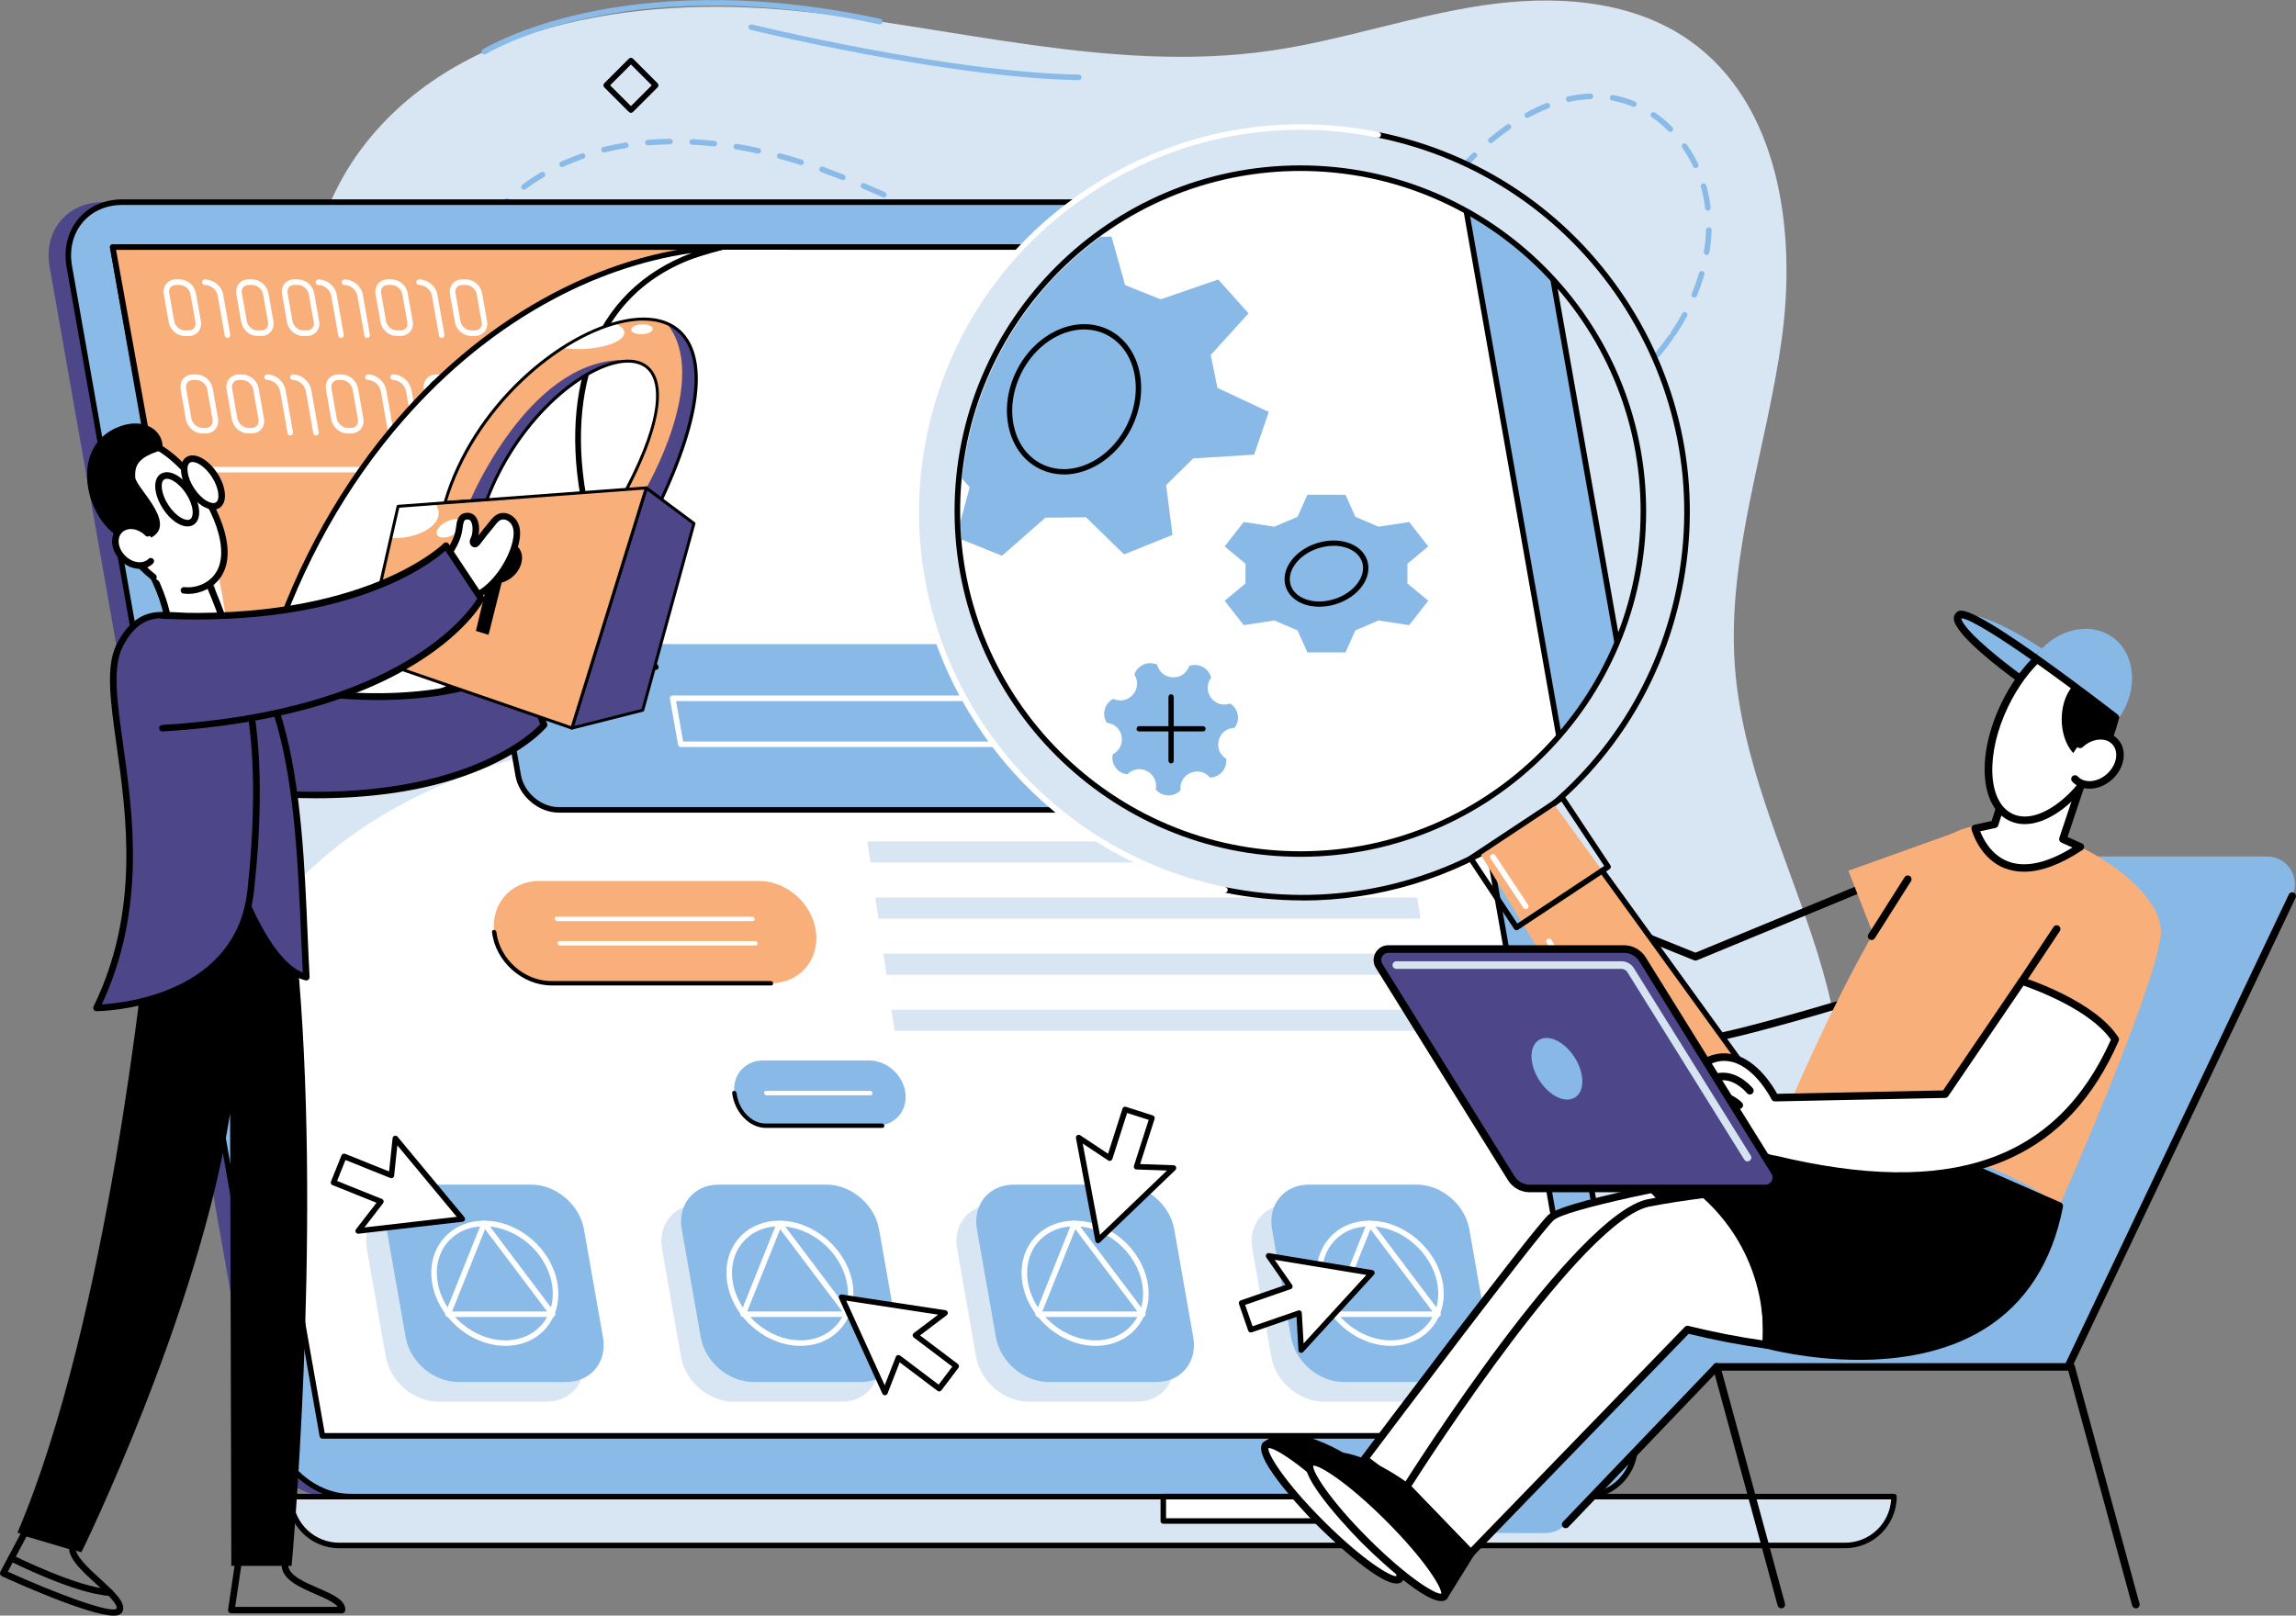 <?xml version="1.0" encoding="UTF-8"?>
<svg id="Camada_2" xmlns="http://www.w3.org/2000/svg" xmlns:xlink="http://www.w3.org/1999/xlink" viewBox="0 0 373.76 263.06">
  <rect x="0" y="0" width="373.76" height="263.06" fill="#808080" stroke="none"/>
  <defs>
    <style>
      .cls-1 {
        fill: #88b8e5;
      }

      .cls-2 {
        fill: #d6e3f1;
      }

      .cls-3 {
        fill: #fff;
      }

      .cls-4 {
        fill: #4d478a;
      }

      .cls-5 {
        fill: #89b9e6;
      }

      .cls-6 {
        fill: #f9af79;
      }

      .cls-7 {
        fill: #d8e5f3;
      }

      .cls-8 {
        clip-path: url(#clippath);
      }

      .cls-9 {
        fill: #8abae7;
      }
    </style>
    <clipPath id="clippath">
      <circle class="cls-3" cx="211.88" cy="83.42" r="55.53" transform="translate(3.07 174.25) rotate(-45)"/>
    </clipPath>
  </defs>
  <g id="_x31_">
    <path class="cls-7" d="M82.85,238.94c-10.18-4.31-19.3-11.83-26.41-20.11-10.19-11.86-17.06-26.31-21.62-41.27-8.07-26.45-9.01-54.98-3.04-81.96,2.83-12.77,8.53-23.18,13.1-34.95,4.71-12.12,5.6-24.87,13.48-35.77C73.59,3.78,103.27-.77,129.16,1.73c25.9,2.51,51.75,10.22,77.5,6.55,11.62-1.65,22.81-5.59,34.42-7.36,11.6-1.77,24.27-1.1,33.89,5.63,14.68,10.28,17.53,31.02,15.06,48.77-2.47,17.75-8.9,35.18-7.62,53.06,1.1,15.35,7.8,29.64,12.64,44.25,4.84,14.61,7.76,31.02,1.46,45.07-13.87,30.96-55.86,29.68-83.84,35.65-29.85,6.38-60.38,9.45-90.91,8.67-11.37-.29-25.82,1.76-36.46-2.13-.83-.3-1.64-.63-2.46-.97Z"/>
    <path d="M275.39,170.12c-5.41-.15-25.58-16.48-26.43-17.18-.15-.12-.23-.3-.23-.49l.19-7.35c0-.2.11-.39.28-.5.17-.11.38-.13.57-.06l26.23,10.58,29.47-12.18c.31-.13.67.02.8.32l6.92,16.02c.07.16.07.34,0,.5-.07.16-.21.28-.37.33-1.3.41-31.67,9.99-37.3,9.99-.04,0-.08,0-.12,0ZM305.38,144.32l-29.14,12.04c-.15.06-.32.06-.47,0l-25.64-10.35-.16,6.16c5.92,4.79,21.36,16.6,25.45,16.71.03,0,.07,0,.11,0,4.99,0,31.72-8.31,36.26-9.73l-6.41-14.84Z"/>
    <g>
      <path class="cls-9" d="M82.2,221.67h0c-1.22-.01-2.44-.04-3.63-.1-.25-.01-.44-.22-.43-.47.01-.25.22-.44.47-.43,1.18.05,2.39.08,3.6.1.25,0,.45.21.45.46,0,.25-.2.45-.45.45ZM85.82,221.64c-.24,0-.45-.2-.45-.44,0-.25.19-.46.44-.46,1.19-.03,2.4-.07,3.6-.14.25-.01.46.18.48.43.01.25-.18.46-.43.48-1.21.07-2.43.11-3.63.14h-.01ZM74.98,221.35s-.02,0-.04,0c-1.22-.1-2.44-.22-3.62-.36-.25-.03-.43-.25-.4-.5.03-.25.25-.43.5-.4,1.17.14,2.37.26,3.58.35.25.02.43.24.41.49-.02.24-.22.42-.45.42ZM93.04,221.26c-.23,0-.43-.18-.45-.41-.02-.25.16-.47.41-.49,1.19-.1,2.39-.22,3.59-.35.25-.03.47.15.5.4.03.25-.15.47-.4.5-1.2.14-2.42.25-3.61.35-.01,0-.03,0-.04,0ZM67.8,220.5s-.05,0-.07,0c-1.21-.19-2.41-.41-3.58-.65-.24-.05-.4-.29-.35-.53.05-.25.29-.4.53-.35,1.15.24,2.35.45,3.54.64.25.04.41.27.38.52-.04.22-.23.38-.45.38ZM100.23,220.45c-.22,0-.42-.16-.45-.39-.03-.25.14-.48.38-.51,1.18-.17,2.38-.35,3.56-.55.25-.04.48.13.52.37.04.25-.12.48-.37.52-1.19.2-2.4.39-3.59.55-.02,0-.04,0-.06,0ZM107.36,219.25c-.21,0-.4-.15-.44-.37-.05-.25.11-.48.36-.53,1.17-.23,2.36-.47,3.53-.73.24-.06.48.1.54.34.05.24-.1.48-.34.54-1.18.26-2.37.51-3.55.74-.03,0-.06,0-.09,0ZM60.72,219.05s-.07,0-.11-.01c-.74-.19-1.49-.39-2.23-.6-.43-.12-.86-.26-1.29-.41-.24-.08-.36-.34-.28-.58.08-.24.34-.36.58-.28.4.14.82.27,1.23.39.73.21,1.47.41,2.2.59.24.06.39.31.33.55-.05.2-.24.34-.44.34ZM114.43,217.7c-.2,0-.39-.14-.44-.34-.06-.24.09-.49.33-.55,1.16-.29,2.33-.59,3.49-.91.24-.07.49.08.56.32.07.24-.08.49-.32.56-1.16.32-2.35.63-3.51.91-.04,0-.07.01-.11.01ZM53.96,216.57c-.07,0-.15-.02-.22-.06-1.05-.58-2.08-1.27-3.06-2.04-.2-.15-.23-.44-.08-.63.15-.2.44-.23.63-.08.94.74,1.93,1.4,2.95,1.96.22.12.3.4.18.61-.08.15-.24.23-.4.23ZM121.41,215.79c-.19,0-.37-.13-.43-.32-.07-.24.06-.49.3-.56,1.15-.34,2.3-.71,3.44-1.08.24-.08.49.05.57.29.08.24-.05.49-.29.57-1.14.37-2.31.74-3.46,1.09-.04.01-.09.02-.13.02ZM128.28,213.54c-.19,0-.36-.12-.43-.3-.08-.24.04-.49.28-.58l.21-.07c1.08-.38,2.14-.78,3.17-1.17.23-.09.49.03.58.26.09.23-.03.49-.26.58-1.04.4-2.11.79-3.19,1.18l-.21.08c-.05.02-.1.03-.15.03ZM48.27,212.15c-.12,0-.24-.05-.32-.14-.82-.85-1.63-1.79-2.39-2.78-.15-.2-.11-.48.09-.63.2-.15.48-.11.63.09.74.97,1.52,1.88,2.32,2.7.17.18.17.47-.01.64-.09.08-.2.13-.31.13ZM135.04,210.95c-.18,0-.35-.11-.42-.28-.1-.23.02-.5.25-.59,1.11-.46,2.23-.93,3.31-1.42.23-.1.5,0,.6.23.1.23,0,.5-.23.6-1.09.48-2.22.96-3.34,1.43-.06.02-.11.03-.17.03ZM141.65,208.02c-.17,0-.33-.09-.41-.26-.11-.23-.01-.49.21-.6,1.09-.52,2.18-1.06,3.23-1.6.22-.12.49-.03.61.19.11.22.03.49-.19.61-1.06.55-2.15,1.09-3.25,1.62-.06.03-.13.04-.19.04ZM43.88,206.42c-.15,0-.3-.08-.39-.21-.62-1.01-1.22-2.08-1.78-3.19-.11-.22-.02-.49.2-.61.22-.11.49-.02.61.2.55,1.09,1.14,2.14,1.74,3.12.13.21.06.49-.15.62-.07.05-.16.07-.24.07ZM148.07,204.69c-.16,0-.31-.08-.39-.23-.12-.22-.04-.49.17-.62,1.05-.59,2.1-1.2,3.11-1.82.21-.13.49-.06.62.15.13.21.06.49-.15.62-1.02.62-2.08,1.24-3.14,1.83-.07.04-.15.06-.22.06ZM154.25,200.93c-.15,0-.29-.07-.38-.2-.14-.21-.08-.49.13-.63,1-.66,2-1.35,2.96-2.05.2-.15.49-.1.63.1.15.2.1.48-.1.63-.97.7-1.97,1.4-2.99,2.07-.08.05-.16.07-.25.07ZM40.6,199.98c-.18,0-.34-.1-.42-.28-.46-1.09-.9-2.24-1.3-3.4-.08-.24.04-.49.28-.58.24-.08.49.04.58.28.4,1.15.83,2.28,1.28,3.35.1.23-.01.5-.24.59-.06.02-.12.04-.17.04ZM160.1,196.69c-.13,0-.27-.06-.35-.17-.16-.2-.12-.48.07-.64.95-.75,1.88-1.52,2.77-2.3.19-.16.47-.14.64.04.16.19.14.47-.04.64-.9.78-1.84,1.57-2.8,2.32-.08.07-.18.1-.28.1ZM38.21,193.16c-.2,0-.38-.13-.43-.33-.33-1.14-.64-2.33-.92-3.52-.06-.24.09-.49.34-.54.24-.06.49.09.54.34.28,1.18.59,2.35.91,3.48.07.24-.07.49-.31.56-.04.01-.08.02-.13.02ZM165.55,191.94c-.12,0-.24-.05-.33-.14-.17-.18-.17-.47.01-.64.87-.83,1.71-1.69,2.52-2.56.17-.18.46-.19.64-.02.18.17.19.46.02.64-.82.87-1.68,1.75-2.56,2.59-.09.08-.2.13-.31.13ZM170.49,186.66c-.1,0-.21-.03-.29-.11-.19-.16-.22-.45-.06-.64.77-.92,1.52-1.87,2.23-2.81.15-.2.43-.24.63-.09.2.15.24.43.09.63-.72.96-1.48,1.92-2.26,2.86-.09.11-.22.16-.35.16ZM36.54,186.12c-.21,0-.4-.15-.44-.37-.22-1.18-.43-2.38-.6-3.59-.04-.25.13-.48.38-.51.25-.04.48.14.51.38.17,1.19.37,2.39.59,3.55.05.25-.11.48-.36.53-.03,0-.06,0-.08,0ZM174.81,180.87c-.09,0-.17-.02-.25-.07-.21-.14-.27-.42-.13-.63.65-.98,1.29-2.01,1.9-3.05.13-.22.4-.29.62-.16.22.13.29.4.16.62-.62,1.06-1.26,2.1-1.92,3.09-.09.13-.23.2-.38.2ZM35.49,178.96c-.23,0-.42-.17-.45-.41-.13-1.21-.23-2.43-.3-3.63-.02-.25.17-.46.42-.48.25-.02.46.17.48.42.07,1.19.17,2.39.3,3.59.03.25-.15.47-.4.5-.02,0-.03,0-.05,0ZM178.46,174.63c-.07,0-.14-.02-.21-.05-.22-.12-.31-.39-.19-.61.54-1.04,1.07-2.12,1.59-3.23.11-.23.37-.32.6-.22.23.11.32.37.22.6-.52,1.12-1.06,2.21-1.61,3.26-.08.15-.24.24-.4.24ZM35.05,171.73c-.25,0-.45-.2-.45-.44,0-.49-.01-.97-.01-1.45,0-.74.01-1.48.03-2.19,0-.25.22-.45.47-.44.25,0,.45.22.44.47-.02.71-.03,1.44-.03,2.17,0,.47,0,.95.01,1.43,0,.25-.19.46-.44.46h0ZM181.52,168.08c-.06,0-.12-.01-.17-.03-.23-.1-.34-.36-.24-.59.45-1.08.9-2.21,1.32-3.35.09-.23.35-.35.58-.26.23.09.35.35.26.58-.43,1.15-.88,2.29-1.34,3.38-.07.17-.24.28-.42.28ZM35.27,164.51s-.02,0-.04,0c-.25-.02-.43-.24-.41-.49.09-1.18.21-2.4.35-3.62.03-.25.25-.43.5-.4.25.03.43.25.4.5-.14,1.2-.25,2.41-.35,3.59-.02.24-.22.42-.45.42ZM184.07,161.31s-.1,0-.15-.02c-.24-.08-.36-.34-.28-.57.37-1.1.75-2.25,1.12-3.43.07-.24.33-.37.57-.3.24.07.37.33.3.57-.37,1.18-.75,2.34-1.12,3.45-.06.19-.24.31-.43.31ZM36.08,157.32s-.04,0-.06,0c-.25-.04-.42-.26-.38-.51.17-1.18.36-2.39.57-3.59.04-.25.28-.41.52-.37.25.04.41.28.37.52-.21,1.19-.39,2.39-.56,3.56-.03.23-.23.39-.45.39ZM186.23,154.41s-.08,0-.13-.02c-.24-.07-.38-.32-.31-.56.32-1.12.65-2.29.97-3.48.06-.24.31-.38.55-.32.24.06.38.31.32.55-.32,1.2-.65,2.37-.97,3.49-.06.2-.24.33-.43.33ZM37.31,150.19s-.06,0-.09,0c-.24-.05-.4-.29-.35-.53.24-1.17.49-2.37.76-3.55.06-.24.3-.4.54-.34.24.06.4.3.34.54-.27,1.17-.52,2.36-.76,3.53-.04.21-.23.36-.44.36ZM188.11,147.43s-.07,0-.11-.01c-.24-.06-.39-.31-.33-.55.3-1.17.59-2.34.87-3.51.06-.24.3-.39.55-.33.24.06.39.3.33.55-.29,1.17-.58,2.34-.87,3.51-.05.2-.24.34-.44.34ZM38.92,143.14s-.07,0-.11-.01c-.24-.06-.39-.31-.33-.55.3-1.17.61-2.35.94-3.5.07-.24.32-.38.56-.31.24.07.38.32.31.56-.32,1.15-.64,2.32-.94,3.48-.05.2-.24.34-.44.34ZM189.83,140.4s-.07,0-.11-.01c-.24-.06-.39-.3-.33-.54l.84-3.52c.06-.24.3-.39.54-.33.24.06.39.3.33.54l-.84,3.52c-.05.21-.23.35-.44.35ZM40.88,136.18s-.09,0-.13-.02c-.24-.07-.37-.33-.3-.57.36-1.16.73-2.32,1.12-3.45.08-.24.34-.36.57-.28.24.08.36.34.28.57-.38,1.13-.75,2.28-1.11,3.43-.06.19-.24.32-.43.32ZM191.51,133.37s-.07,0-.11-.01c-.24-.06-.39-.3-.33-.55.29-1.17.57-2.34.87-3.51.06-.24.31-.39.55-.33.24.06.39.31.33.55-.29,1.17-.58,2.34-.87,3.51-.05.21-.24.35-.44.35ZM43.2,129.32c-.05,0-.1,0-.16-.03-.23-.09-.35-.35-.27-.58.42-1.14.85-2.28,1.3-3.39.09-.23.35-.35.59-.25.23.09.35.36.25.59-.44,1.1-.87,2.23-1.29,3.37-.07.18-.24.3-.42.3ZM193.28,126.35s-.08,0-.12-.02c-.24-.06-.38-.31-.32-.55.32-1.21.64-2.38.96-3.5.07-.24.32-.38.56-.31.24.07.38.32.31.56-.31,1.11-.64,2.28-.96,3.48-.05.2-.24.34-.44.34ZM45.87,122.6c-.06,0-.12-.01-.18-.04-.23-.1-.34-.36-.24-.59.48-1.12.98-2.23,1.49-3.31.11-.23.37-.32.6-.22.23.11.32.37.22.6-.5,1.07-1,2.18-1.47,3.29-.07.17-.24.27-.42.27ZM195.27,119.4s-.09,0-.13-.02c-.24-.07-.37-.33-.3-.57.37-1.19.74-2.35,1.11-3.45.08-.24.34-.36.57-.28.24.08.36.34.28.57-.37,1.1-.74,2.25-1.1,3.43-.06.19-.24.32-.43.32ZM48.93,116.05c-.07,0-.14-.02-.2-.05-.22-.11-.31-.38-.2-.61.55-1.09,1.12-2.17,1.7-3.21.12-.22.4-.3.61-.18.22.12.3.4.18.61-.57,1.03-1.13,2.1-1.68,3.19-.08.16-.24.25-.4.25ZM197.58,112.54c-.05,0-.11,0-.16-.03-.23-.09-.35-.35-.27-.58.43-1.15.87-2.29,1.32-3.38.1-.23.36-.34.59-.25.23.1.34.36.25.59-.45,1.08-.89,2.21-1.31,3.35-.07.18-.24.3-.42.3ZM52.41,109.71c-.08,0-.15-.02-.22-.06-.22-.12-.29-.4-.17-.62.59-1.05,1.17-2.11,1.73-3.16.12-.22.39-.31.61-.19.22.12.31.39.19.61-.56,1.06-1.14,2.13-1.74,3.19-.08.15-.24.23-.39.23ZM200.33,105.86c-.06,0-.13-.01-.19-.04-.23-.1-.33-.37-.22-.6.51-1.11,1.04-2.21,1.59-3.27.11-.22.39-.31.61-.2.22.11.31.39.2.61-.54,1.05-1.07,2.13-1.57,3.23-.08.17-.24.26-.41.26ZM55.77,103.31c-.07,0-.13-.01-.2-.04-.22-.11-.32-.38-.21-.6.52-1.07,1.02-2.17,1.5-3.27.1-.23.37-.33.6-.23.23.1.33.37.23.6-.48,1.11-.99,2.22-1.52,3.3-.08.16-.24.26-.41.26ZM203.64,99.43c-.08,0-.16-.02-.23-.06-.22-.13-.29-.4-.16-.62.62-1.05,1.28-2.08,1.98-3.06.15-.2.43-.25.63-.1.2.15.25.43.1.63-.68.96-1.34,1.96-1.94,2.99-.08.14-.24.22-.39.22ZM58.67,96.69c-.06,0-.11-.01-.17-.03-.23-.09-.35-.36-.25-.59.44-1.1.87-2.23,1.27-3.37.08-.23.34-.36.58-.27.23.08.36.34.27.58-.41,1.14-.84,2.29-1.28,3.39-.07.18-.24.29-.42.29ZM207.84,93.58c-.11,0-.21-.04-.3-.11-.19-.16-.21-.45-.04-.64.79-.91,1.64-1.8,2.52-2.64.18-.17.47-.17.64.01.17.18.17.47-.01.64-.86.82-1.69,1.69-2.46,2.58-.09.1-.21.16-.34.16ZM61.12,89.89s-.09,0-.14-.02c-.24-.08-.37-.33-.29-.57.36-1.11.72-2.27,1.07-3.44.07-.24.32-.38.56-.31.24.07.38.32.31.56-.35,1.18-.71,2.34-1.08,3.46-.06.19-.24.31-.43.31ZM213.05,88.59c-.13,0-.26-.06-.35-.17-.16-.19-.12-.48.07-.64.93-.74,1.92-1.47,2.94-2.16.21-.14.49-.09.63.12.14.21.09.49-.12.63-1,.68-1.97,1.39-2.88,2.12-.08.07-.18.1-.28.1ZM219.02,84.53c-.16,0-.31-.08-.39-.22-.13-.22-.05-.49.16-.62,1.01-.59,2.08-1.17,3.2-1.73.22-.11.49-.02.61.2.11.22.02.49-.2.61-1.1.56-2.16,1.13-3.15,1.71-.07.04-.15.06-.23.06ZM63.18,82.95s-.08,0-.12-.02c-.24-.07-.38-.31-.32-.55.3-1.11.61-2.29.91-3.49.06-.24.31-.39.55-.33.24.06.39.31.33.55-.3,1.21-.61,2.39-.91,3.51-.05.2-.24.33-.44.33ZM225.45,81.26c-.17,0-.34-.1-.41-.27-.1-.23,0-.5.23-.6,1.06-.47,2.15-.94,3.34-1.42.23-.09.5.02.59.25.09.23-.02.49-.25.59-1.18.48-2.26.94-3.31,1.41-.06.03-.12.04-.18.04ZM232.14,78.52c-.18,0-.35-.11-.42-.29-.09-.23.03-.49.26-.58,1.02-.39,2.1-.79,3.4-1.26.23-.09.49.04.58.27.09.23-.04.49-.27.58-1.3.47-2.37.87-3.38,1.25-.05.02-.11.03-.16.03ZM238.93,76.04c-.19,0-.36-.11-.43-.3-.08-.23.04-.49.27-.58,1.13-.41,2.27-.82,3.4-1.23.23-.09.49.03.58.27.09.23-.03.49-.27.58-1.13.42-2.27.82-3.41,1.23-.05.02-.1.03-.15.03ZM64.94,75.94s-.07,0-.1-.01c-.24-.06-.39-.3-.34-.54.26-1.11.52-2.27.8-3.52.05-.24.29-.4.54-.34.24.05.4.3.34.54-.28,1.26-.54,2.41-.8,3.53-.05.21-.23.35-.44.35ZM245.72,73.54c-.18,0-.35-.11-.42-.29-.09-.23.03-.49.26-.58,1.21-.47,2.31-.9,3.35-1.34.23-.1.49.01.59.24.1.23-.01.5-.24.59-1.05.44-2.16.88-3.37,1.35-.05.02-.11.03-.16.03ZM252.4,70.74c-.17,0-.33-.1-.41-.26-.1-.23,0-.5.22-.6,1.13-.52,2.21-1.05,3.23-1.58.22-.11.49-.03.61.19.12.22.03.49-.19.61-1.03.54-2.13,1.08-3.27,1.6-.06.03-.13.04-.19.04ZM66.51,68.88s-.06,0-.1-.01c-.24-.05-.4-.29-.35-.54.25-1.16.5-2.34.75-3.54.05-.24.29-.4.54-.35.24.05.4.29.35.54-.25,1.2-.5,2.38-.75,3.54-.05.21-.23.36-.44.36ZM258.81,67.39c-.15,0-.3-.08-.39-.22-.13-.21-.06-.49.15-.62,1.04-.63,2.05-1.28,3-1.95.2-.14.49-.09.63.11.14.2.09.49-.11.63-.97.68-1.99,1.34-3.06,1.98-.07.04-.15.06-.23.06ZM264.71,63.24c-.13,0-.26-.06-.35-.16-.16-.19-.13-.48.06-.64.92-.76,1.81-1.57,2.65-2.39.18-.18.46-.17.64,0,.18.18.17.46,0,.64-.85.84-1.76,1.66-2.71,2.45-.08.07-.19.1-.29.1ZM68.04,61.81s-.07,0-.1-.01c-.24-.06-.39-.3-.34-.54.29-1.21.59-2.39.89-3.52.07-.24.31-.38.56-.32.24.07.38.31.32.55-.31,1.12-.6,2.3-.89,3.49-.05.21-.23.35-.44.35ZM269.83,58.17c-.1,0-.21-.03-.29-.11-.19-.16-.22-.45-.05-.64.76-.9,1.49-1.86,2.17-2.83.07-.1.17-.16.27-.18-.02-.11,0-.22.07-.32.66-.99,1.29-2.01,1.85-3.06.12-.22.39-.3.61-.18.22.12.3.39.18.61-.58,1.07-1.21,2.12-1.89,3.13-.07.1-.17.16-.28.19.02.11,0,.23-.08.33-.7,1-1.44,1.97-2.22,2.9-.09.11-.22.16-.35.16ZM69.95,54.83s-.09,0-.14-.02c-.24-.08-.37-.33-.29-.57.37-1.18.77-2.34,1.18-3.44.09-.23.35-.35.58-.27.23.09.35.35.27.58-.4,1.09-.79,2.23-1.16,3.4-.06.19-.24.32-.43.32ZM198.22,50.45h0c-1.19,0-2.42-.05-3.64-.14-.25-.02-.44-.23-.42-.48.02-.25.23-.44.48-.42,1.21.08,2.41.13,3.58.13.25,0,.45.2.45.45,0,.25-.2.45-.45.45ZM201.84,50.35c-.24,0-.44-.18-.45-.42-.02-.25.17-.46.42-.48,1.2-.08,2.4-.2,3.56-.36.25-.03.48.14.51.39.03.25-.14.48-.39.51-1.18.16-2.4.29-3.63.36,0,0-.02,0-.03,0ZM191.01,49.97s-.04,0-.06,0c-1.18-.15-2.39-.33-3.6-.55-.25-.04-.41-.28-.36-.53.04-.25.28-.41.53-.36,1.19.21,2.38.4,3.55.54.25.03.42.26.39.5-.03.23-.22.4-.45.4ZM208.99,49.35c-.21,0-.39-.14-.44-.35-.05-.24.1-.49.34-.54,1.17-.26,2.33-.58,3.45-.94.24-.08.49.05.57.29.08.24-.05.49-.29.57-1.14.37-2.33.69-3.53.96-.03,0-.07.01-.1.01ZM183.89,48.69s-.07,0-.1-.01c-1.17-.27-2.35-.57-3.52-.9-.24-.07-.38-.32-.31-.56.07-.24.32-.38.56-.31,1.16.32,2.33.62,3.48.89.24.06.39.3.34.54-.05.21-.23.35-.44.35ZM275.8,48.44c-.06,0-.12-.01-.17-.03-.23-.1-.34-.36-.24-.59.46-1.11.86-2.24,1.19-3.36.07-.24.32-.38.56-.31.24.07.38.32.31.56-.34,1.15-.74,2.31-1.22,3.46-.07.17-.24.28-.42.28ZM72.46,48.06c-.06,0-.12-.01-.18-.04-.23-.1-.33-.37-.24-.59.49-1.14,1.01-2.25,1.55-3.3.11-.22.39-.31.61-.2.22.11.31.39.2.61-.53,1.03-1.04,2.13-1.53,3.25-.07.17-.24.27-.41.27ZM215.86,47.14c-.18,0-.34-.1-.42-.27-.1-.23,0-.5.24-.59,1.1-.47,2.18-1,3.2-1.58.22-.12.49-.04.62.17.12.22.04.49-.17.61-1.05.59-2.16,1.13-3.28,1.62-.06.03-.12.04-.18.04ZM176.93,46.75s-.09,0-.14-.02c-.58-.19-1.17-.39-1.75-.6-.56-.2-1.12-.4-1.67-.61-.23-.09-.35-.35-.27-.58.09-.23.35-.35.58-.27.55.2,1.11.41,1.66.6.58.2,1.16.4,1.73.59.24.08.37.33.29.57-.06.19-.24.31-.43.31ZM170.15,44.24c-.06,0-.11-.01-.17-.03-1.07-.43-2.2-.9-3.35-1.4-.23-.1-.33-.36-.24-.59.1-.23.36-.34.59-.24,1.14.49,2.26.96,3.33,1.39.23.09.34.36.25.59-.07.18-.24.28-.42.28ZM222.17,43.62c-.14,0-.28-.07-.37-.19-.14-.2-.09-.49.11-.63.93-.65,1.88-1.39,2.82-2.19.19-.16.48-.14.64.05.16.19.14.48-.05.64-.96.82-1.93,1.57-2.89,2.24-.08.06-.17.08-.26.08ZM75.76,41.63c-.08,0-.16-.02-.23-.07-.21-.13-.28-.41-.15-.62.64-1.06,1.32-2.08,2.02-3.04.15-.2.43-.25.63-.1.2.15.25.43.1.63-.68.94-1.35,1.94-1.98,2.98-.09.14-.23.22-.39.22ZM277.81,41.51s-.05,0-.07,0c-.25-.04-.41-.27-.37-.52.2-1.18.31-2.37.35-3.54,0-.25.22-.45.47-.44.25,0,.45.22.44.47-.04,1.2-.16,2.43-.36,3.66-.04.22-.23.38-.45.38ZM163.5,41.38c-.06,0-.13-.01-.19-.04-1.03-.47-2.1-.96-3.29-1.52-.23-.11-.32-.38-.22-.6.11-.23.38-.32.6-.22,1.18.55,2.25,1.05,3.28,1.51.23.1.33.37.23.6-.08.17-.24.27-.41.27ZM227.69,38.96c-.12,0-.23-.05-.32-.14-.17-.18-.17-.46,0-.64.79-.77,1.61-1.61,2.51-2.57.17-.18.46-.19.64-.02.18.17.19.46.02.64-.91.97-1.74,1.82-2.54,2.6-.09.09-.2.13-.32.13ZM156.95,38.32c-.07,0-.13-.01-.19-.04-.99-.47-1.98-.95-2.97-1.42l-.29-.14c-.23-.11-.32-.38-.21-.6.11-.23.38-.32.6-.21l.29.14c.99.48,1.98.95,2.97,1.42.23.11.32.38.21.6-.08.16-.24.26-.41.26ZM80.01,35.79c-.11,0-.21-.04-.3-.11-.19-.16-.21-.45-.04-.64.81-.92,1.67-1.81,2.55-2.63.18-.17.47-.16.64.02.17.18.16.47-.02.64-.86.8-1.69,1.66-2.48,2.56-.09.1-.21.15-.34.15ZM150.43,35.19c-.07,0-.13-.01-.19-.04-1.09-.52-2.18-1.03-3.27-1.54-.23-.11-.32-.37-.22-.6.11-.23.37-.32.6-.22,1.09.51,2.18,1.02,3.27,1.54.23.11.32.38.21.6-.08.16-.24.26-.41.26ZM278.02,34.3c-.23,0-.42-.17-.45-.4-.06-.57-.15-1.14-.26-1.69-.11-.59-.25-1.19-.42-1.78-.07-.24.07-.49.31-.56.24-.07.49.07.56.31.17.61.32,1.24.44,1.86.11.58.2,1.17.27,1.76.03.25-.15.47-.4.5-.02,0-.03,0-.05,0ZM232.65,33.7c-.11,0-.21-.04-.3-.12-.19-.17-.2-.45-.04-.64.41-.46.82-.92,1.23-1.38.39-.44.79-.88,1.18-1.32.17-.19.45-.2.64-.04.19.17.2.45.04.64-.39.44-.79.88-1.18,1.32-.41.46-.82.92-1.23,1.38-.09.1-.21.15-.34.15ZM143.87,32.15c-.06,0-.12-.01-.18-.04-1.16-.52-2.24-.99-3.31-1.44-.23-.1-.34-.36-.24-.59.1-.23.36-.34.59-.24,1.07.46,2.16.93,3.32,1.45.23.1.33.37.23.6-.08.17-.24.27-.41.27ZM85.3,30.88c-.14,0-.27-.06-.36-.18-.15-.2-.11-.48.09-.63.97-.73,2-1.41,3.05-2.03.22-.13.49-.06.62.16.13.21.06.49-.16.62-1.02.61-2.02,1.27-2.97,1.98-.08.06-.18.09-.27.09ZM137.21,29.32c-.06,0-.11-.01-.17-.03-1.15-.45-2.28-.88-3.37-1.28-.23-.08-.36-.34-.27-.58.08-.23.34-.36.58-.27,1.1.4,2.24.83,3.39,1.29.23.09.35.35.25.59-.07.18-.24.29-.42.29ZM237.49,28.32c-.11,0-.22-.04-.31-.12-.18-.17-.19-.46-.02-.64.86-.92,1.65-1.74,2.42-2.49l.12-.11c.18-.17.47-.17.64,0,.17.18.17.46,0,.64l-.12.11c-.76.75-1.54,1.55-2.39,2.46-.09.1-.21.14-.33.14ZM276.05,27.38c-.17,0-.33-.1-.41-.26-.51-1.07-1.11-2.1-1.78-3.06-.14-.2-.09-.49.11-.63.2-.14.49-.09.63.11.7,1,1.33,2.08,1.86,3.19.11.23.01.5-.21.6-.06.03-.13.04-.19.04ZM91.5,27.2c-.17,0-.33-.1-.41-.26-.1-.23,0-.5.22-.6,1.09-.5,2.23-.96,3.4-1.36.24-.08.49.04.57.28.08.24-.04.49-.28.57-1.13.39-2.25.84-3.31,1.33-.06.03-.13.04-.19.04ZM130.41,26.87s-.09,0-.14-.02c-1.14-.37-2.3-.71-3.45-1.01-.24-.06-.38-.31-.32-.55.06-.24.31-.38.55-.32,1.16.31,2.34.66,3.49,1.03.24.08.37.33.29.57-.06.19-.24.31-.43.31ZM123.43,25s-.06,0-.1-.01c-1.18-.25-2.36-.48-3.53-.67-.25-.04-.41-.27-.37-.52.04-.25.27-.41.52-.37,1.18.19,2.38.42,3.58.68.24.05.4.29.35.54-.05.21-.23.36-.44.36ZM98.33,24.83c-.2,0-.39-.14-.44-.34-.06-.24.09-.49.33-.55,1.16-.29,2.36-.53,3.58-.73.25-.04.48.13.52.37.04.25-.13.48-.37.52-1.19.19-2.37.43-3.51.71-.04,0-.07.01-.11.01ZM116.29,23.84s-.03,0-.05,0c-1.2-.13-2.4-.22-3.58-.28-.25-.01-.44-.22-.43-.47.01-.25.22-.44.47-.43,1.19.06,2.41.15,3.63.28.25.03.43.25.4.5-.02.23-.22.4-.45.4ZM105.46,23.67c-.23,0-.43-.18-.45-.41-.02-.25.16-.47.41-.49,1.19-.1,2.41-.16,3.64-.18.24,0,.45.2.46.45,0,.25-.2.46-.45.46-1.21.02-2.41.08-3.58.17-.01,0-.03,0-.04,0ZM242.69,23.31c-.13,0-.26-.06-.35-.16-.16-.19-.13-.48.06-.64.95-.8,1.93-1.55,2.9-2.22.2-.14.49-.09.63.11.14.2.09.49-.11.63-.95.66-1.91,1.39-2.84,2.17-.08.07-.19.11-.29.11ZM271.92,21.48c-.12,0-.23-.04-.32-.13-.84-.85-1.75-1.61-2.7-2.27-.21-.14-.26-.42-.12-.63.14-.21.42-.26.63-.12,1,.69,1.95,1.49,2.83,2.38.18.18.17.46,0,.64-.09.09-.2.13-.32.13ZM248.63,19.2c-.16,0-.31-.08-.4-.23-.12-.22-.04-.49.18-.61,1.11-.61,2.22-1.14,3.32-1.57.23-.09.49.02.59.25.09.23-.02.49-.25.59-1.06.42-2.14.93-3.22,1.52-.07.04-.14.06-.22.06ZM265.99,17.41c-.06,0-.12-.01-.18-.04-1.04-.44-2.11-.76-3.2-.97l-.17-.03c-.25-.04-.41-.28-.36-.53.04-.25.28-.41.53-.36l.17.03c1.15.22,2.28.56,3.38,1.02.23.1.34.36.24.59-.07.17-.24.28-.42.28ZM255.35,16.59c-.21,0-.39-.14-.44-.35-.05-.24.1-.49.34-.54,1.23-.27,2.46-.43,3.66-.47,0,0,0,0,.01,0,.24,0,.44.19.45.44,0,.25-.19.46-.44.47-1.14.04-2.32.19-3.5.45-.03,0-.07.01-.1.01Z"/>
      <path class="cls-9" d="M78.86,8.86c-.15,0-.3-.08-.38-.21-.13-.21-.07-.49.14-.62.23-.14,5.81-3.57,16.62-5.92,9.95-2.16,26.36-3.75,48.07.96.24.05.4.29.35.54-.05.24-.29.4-.54.35-21.52-4.67-37.79-3.11-47.64-.97-10.67,2.31-16.33,5.78-16.38,5.81-.07.05-.16.07-.24.07Z"/>
      <path class="cls-9" d="M175.6,13.05h0c-21.47-.38-53.1-8.12-53.42-8.19-.24-.06-.39-.3-.33-.55.06-.24.3-.39.55-.33.32.08,31.85,7.79,53.22,8.17.25,0,.45.21.44.46,0,.25-.21.44-.45.44Z"/>
      <path d="M102.71,18.37c-.12,0-.23-.04-.32-.13l-4.03-4.03c-.18-.18-.18-.46,0-.64l4.03-4.03c.17-.17.47-.17.64,0l4.03,4.03c.08.08.13.2.13.32s-.05.23-.13.32l-4.03,4.03c-.09.09-.2.13-.32.13ZM99.32,13.89l3.39,3.39,3.39-3.39-3.39-3.39-3.39,3.39Z"/>
    </g>
    <path class="cls-4" d="M254.2,243.69H53.88c-5.8,0-11.32-4.7-12.34-10.49L8.07,43.41c-1.02-5.8,2.85-10.49,8.64-10.49h200.32c5.8,0,11.32,4.7,12.34,10.49l33.46,189.78c1.02,5.8-2.85,10.49-8.64,10.49Z"/>
    <g>
      <path class="cls-9" d="M257.41,243.69H57.1c-5.8,0-11.32-4.7-12.34-10.49L11.29,43.41c-1.02-5.8,2.85-10.49,8.64-10.49h200.32c5.8,0,11.32,4.7,12.34,10.49l33.46,189.78c1.02,5.8-2.85,10.49-8.64,10.49Z"/>
      <path d="M257.41,244.14H57.1c-6,0-11.73-4.88-12.79-10.87L10.84,43.49c-.52-2.97.16-5.75,1.91-7.85,1.72-2.05,4.27-3.18,7.18-3.18h200.32c6,0,11.73,4.88,12.79,10.87l33.46,189.78c.52,2.97-.16,5.75-1.91,7.85-1.72,2.05-4.27,3.18-7.18,3.18ZM19.93,33.37c-2.64,0-4.94,1.01-6.49,2.86-1.58,1.88-2.19,4.41-1.71,7.11l33.46,189.78c.98,5.58,6.32,10.12,11.9,10.12h200.32c2.64,0,4.94-1.01,6.48-2.86,1.58-1.88,2.19-4.41,1.71-7.11l-33.46-189.78c-.98-5.58-6.32-10.12-11.9-10.12H19.93Z"/>
    </g>
    <g>
      <path class="cls-7" d="M300.36,251.64H55.2c-4.39,0-7.95-3.56-7.95-7.95h261.07c0,4.39-3.56,7.95-7.95,7.95Z"/>
      <path d="M300.36,252.09H55.2c-4.63,0-8.41-3.77-8.41-8.41,0-.25.2-.45.45-.45h261.07c.25,0,.45.2.45.45,0,4.63-3.77,8.41-8.41,8.41ZM47.71,244.14c.23,3.93,3.5,7.05,7.49,7.05h245.17c3.98,0,7.25-3.12,7.49-7.05H47.71Z"/>
    </g>
    <g>
      <rect class="cls-3" x="189.37" y="243.69" width="64.07" height="3.98"/>
      <path d="M253.44,248.11h-64.07c-.25,0-.45-.2-.45-.45v-3.98c0-.25.2-.45.45-.45h64.07c.25,0,.45.2.45.45v3.98c0,.25-.2.45-.45.45ZM189.82,247.21h63.17v-3.07h-63.17v3.07Z"/>
    </g>
    <g>
      <polygon class="cls-3" points="259.2 233.79 52.48 233.79 18.35 40.22 225.07 40.22 259.2 233.79"/>
      <path d="M259.2,234.25H52.48c-.22,0-.41-.16-.45-.37L17.9,40.3c-.02-.13.01-.27.1-.37.09-.1.21-.16.35-.16h206.72c.22,0,.41.16.45.37l34.13,193.57c.02.13-.01.27-.1.37-.09.1-.21.16-.35.16ZM52.86,233.34h205.8l-33.97-192.67H18.89l33.97,192.67Z"/>
    </g>
    <path class="cls-6" d="M117.46,40.22H18.35l20.95,115.97s-2.09-94.25,78.16-115.97Z"/>
    <path d="M39.3,156.65c-.22,0-.41-.15-.44-.37L17.9,40.31c-.02-.13.01-.27.1-.37.09-.1.21-.16.35-.16h99.11c.23,0,.42.17.45.39.03.22-.11.44-.33.5-18.22,4.93-33.64,14.06-45.84,27.15-9.77,10.47-17.51,23.48-23.01,38.68-9.38,25.9-8.98,49.47-8.97,49.7,0,.24-.17.44-.41.46-.02,0-.03,0-.05,0ZM18.89,40.68l20.05,110.99c.35-8.14,1.94-26.15,8.92-45.46,5.54-15.31,13.35-28.44,23.2-39,11.62-12.46,26.14-21.38,43.18-26.53H18.89Z"/>
    <path class="cls-3" d="M102.71,136.95h-60.02c-.22,0-.41-.16-.45-.37l-10.58-60.02c-.02-.13.01-.27.1-.37.09-.1.21-.16.35-.16h60.02c.22,0,.41.16.45.37l10.58,60.02c.02.13-.01.27-.1.37-.09.1-.21.16-.35.16ZM43.06,136.04h59.1l-10.42-59.12h-59.1l10.42,59.12Z"/>
    <g>
      <g>
        <path class="cls-3" d="M30.72,54.71h-.61c-1.26,0-2.41-.98-2.64-2.24l-.81-4.58c-.11-.64.04-1.24.42-1.7.38-.45.93-.7,1.56-.7h.61c1.26,0,2.41.98,2.64,2.24l.81,4.58c.11.64-.04,1.24-.42,1.7-.38.45-.93.7-1.56.7ZM28.64,46.4c-.36,0-.66.13-.87.37-.21.25-.29.59-.22.96l.81,4.58c.14.81.94,1.49,1.75,1.49h.61c.36,0,.66-.13.87-.37.21-.25.29-.59.22-.96l-.81-4.58c-.14-.81-.94-1.49-1.75-1.49h-.61Z"/>
        <path class="cls-3" d="M42.53,54.71h-.61c-1.26,0-2.41-.98-2.64-2.24l-.81-4.58c-.11-.64.04-1.24.42-1.7.38-.45.93-.7,1.56-.7h.61c1.26,0,2.41.98,2.64,2.24l.81,4.58c.11.64-.04,1.24-.42,1.7-.38.45-.93.7-1.56.7ZM40.46,46.4c-.36,0-.66.13-.87.37-.21.25-.29.59-.22.96l.81,4.58c.14.81.94,1.49,1.75,1.49h.61c.36,0,.66-.13.87-.37.21-.25.29-.59.22-.96l-.81-4.58c-.14-.81-.94-1.49-1.75-1.49h-.61Z"/>
        <path class="cls-3" d="M49.97,54.71h-.61c-1.26,0-2.41-.98-2.64-2.24l-.81-4.58c-.11-.64.04-1.24.42-1.7.38-.45.93-.7,1.56-.7h.61c1.26,0,2.41.98,2.64,2.24l.81,4.58c.11.64-.04,1.24-.42,1.7-.38.45-.93.7-1.56.7ZM47.9,46.4c-.36,0-.66.13-.87.37-.21.25-.29.59-.22.96l.81,4.58c.14.81.94,1.49,1.75,1.49h.61c.36,0,.66-.13.87-.37.21-.25.29-.59.22-.96l-.81-4.58c-.14-.81-.94-1.49-1.75-1.49h-.61Z"/>
        <path class="cls-3" d="M65.2,54.71h-.61c-1.26,0-2.41-.98-2.64-2.24l-.81-4.58c-.11-.64.04-1.24.42-1.7.38-.45.93-.7,1.56-.7h.61c1.26,0,2.41.98,2.64,2.24l.81,4.58c.11.64-.04,1.24-.42,1.7-.38.45-.93.7-1.56.7ZM63.13,46.4c-.36,0-.66.13-.87.37-.21.25-.29.59-.22.96l.81,4.58c.14.81.94,1.49,1.75,1.49h.61c.36,0,.66-.13.87-.37.21-.25.29-.59.22-.96l-.81-4.58c-.14-.81-.94-1.49-1.75-1.49h-.61Z"/>
        <path class="cls-3" d="M77.31,54.71h-.61c-1.26,0-2.41-.98-2.64-2.24l-.81-4.58c-.11-.64.04-1.24.42-1.7.38-.45.93-.7,1.56-.7h.61c1.26,0,2.41.98,2.64,2.24l.81,4.58c.11.64-.04,1.24-.42,1.7-.38.45-.93.7-1.56.7ZM75.24,46.4c-.36,0-.66.13-.87.37-.21.25-.29.59-.22.96l.81,4.58c.14.81.94,1.49,1.75,1.49h.61c.36,0,.66-.13.87-.37.21-.25.29-.59.22-.96l-.81-4.58c-.14-.81-.94-1.49-1.75-1.49h-.61Z"/>
        <path class="cls-3" d="M37.03,55.03c-.22,0-.41-.15-.44-.37l-1.15-6.53c-.17-.94-1.12-1.73-2.09-1.73-.25,0-.45-.2-.45-.45s.2-.45.45-.45c1.43,0,2.74,1.09,2.98,2.47l1.15,6.53c.04.25-.12.48-.37.52-.03,0-.05,0-.08,0Z"/>
        <path class="cls-3" d="M55.51,55.03c-.22,0-.41-.15-.44-.37l-1.15-6.53c-.17-.94-1.12-1.73-2.09-1.73-.25,0-.45-.2-.45-.45s.2-.45.45-.45c1.43,0,2.74,1.09,2.98,2.47l1.15,6.53c.04.25-.12.48-.37.52-.03,0-.05,0-.08,0Z"/>
        <path class="cls-3" d="M59.76,55.03c-.22,0-.41-.15-.44-.37l-1.15-6.53c-.17-.94-1.12-1.73-2.09-1.73-.25,0-.45-.2-.45-.45s.2-.45.45-.45c1.43,0,2.74,1.09,2.98,2.47l1.15,6.53c.04.25-.12.48-.37.52-.03,0-.05,0-.08,0Z"/>
        <path class="cls-3" d="M71.9,55.03c-.22,0-.41-.15-.44-.37l-1.15-6.53c-.17-.94-1.12-1.73-2.09-1.73-.25,0-.45-.2-.45-.45s.2-.45.45-.45c1.43,0,2.74,1.09,2.98,2.47l1.15,6.53c.04.25-.12.48-.37.52-.03,0-.05,0-.08,0Z"/>
      </g>
      <g>
        <path class="cls-3" d="M33.47,70.58h-.52c-1.28,0-2.46-1-2.69-2.28l-.86-4.89c-.11-.65.04-1.26.43-1.73.38-.46.95-.71,1.59-.71h.52c1.28,0,2.46,1,2.69,2.28l.86,4.89c.11.65-.04,1.26-.43,1.73-.38.46-.95.71-1.59.71ZM31.42,61.87c-.37,0-.69.14-.89.39-.22.26-.3.61-.23.99l.86,4.89c.15.83.97,1.53,1.8,1.53h.52c.37,0,.69-.14.89-.39.22-.26.3-.61.23-.99l-.86-4.89c-.15-.83-.97-1.53-1.8-1.53h-.52Z"/>
        <path class="cls-3" d="M40.95,70.58h-.52c-1.28,0-2.46-1-2.69-2.28l-.86-4.89c-.11-.65.04-1.26.43-1.73.38-.46.95-.71,1.59-.71h.52c1.28,0,2.46,1,2.69,2.28l.86,4.89c.11.65-.04,1.26-.43,1.73-.38.46-.95.71-1.59.71ZM38.9,61.87c-.37,0-.69.14-.89.39-.22.26-.3.61-.23.99l.86,4.89c.15.83.97,1.53,1.8,1.53h.52c.37,0,.69-.14.89-.39.22-.26.3-.61.23-.99l-.86-4.89c-.15-.83-.97-1.53-1.8-1.53h-.52Z"/>
        <path class="cls-3" d="M57.13,70.58h-.52c-1.28,0-2.46-1-2.69-2.28l-.86-4.89c-.11-.65.04-1.26.43-1.73.38-.46.95-.71,1.59-.71h.52c1.28,0,2.46,1,2.69,2.28l.86,4.89c.11.65-.04,1.26-.43,1.73-.38.46-.95.71-1.59.71ZM55.08,61.87c-.37,0-.69.14-.89.39-.22.26-.3.61-.23.99l.86,4.89c.15.83.97,1.53,1.8,1.53h.52c.37,0,.69-.14.89-.39.22-.26.3-.61.23-.99l-.86-4.89c-.15-.83-.97-1.53-1.8-1.53h-.52Z"/>
        <path class="cls-3" d="M73.07,70.58h-.52c-1.28,0-2.46-1-2.69-2.28l-.86-4.89c-.11-.65.04-1.26.43-1.73.38-.46.95-.71,1.59-.71h.52c1.28,0,2.46,1,2.69,2.28l.86,4.89c.11.65-.04,1.26-.43,1.73-.38.46-.95.71-1.59.71ZM71.01,61.87c-.37,0-.69.14-.89.39-.22.26-.3.61-.23.99l.86,4.89c.15.83.97,1.53,1.8,1.53h.52c.37,0,.69-.14.89-.39.22-.26.3-.61.23-.99l-.86-4.89c-.15-.83-.97-1.53-1.8-1.53h-.52Z"/>
        <path class="cls-3" d="M79.89,70.58h-.52c-1.28,0-2.46-1-2.69-2.28l-.86-4.89c-.11-.65.04-1.26.43-1.73.38-.46.95-.71,1.59-.71h.52c1.28,0,2.46,1,2.69,2.28l.86,4.89c.11.65-.04,1.26-.43,1.73-.38.46-.95.71-1.59.71ZM77.84,61.87c-.37,0-.69.14-.89.39-.22.26-.3.61-.23.99l.86,4.89c.15.83.97,1.53,1.8,1.53h.52c.37,0,.69-.14.89-.39.22-.26.3-.61.23-.99l-.86-4.89c-.15-.83-.97-1.53-1.8-1.53h-.52Z"/>
        <path class="cls-3" d="M47.25,70.91c-.22,0-.41-.15-.44-.37l-1.21-6.84c-.18-1.01-1.12-1.83-2.11-1.83-.25,0-.45-.2-.45-.45s.2-.45.45-.45c1.43,0,2.74,1.13,3,2.57l1.21,6.84c.04.25-.12.48-.37.52-.03,0-.05,0-.08,0Z"/>
        <path class="cls-3" d="M63.64,70.91c-.22,0-.41-.15-.44-.37l-1.21-6.84c-.18-1.01-1.12-1.83-2.11-1.83-.25,0-.45-.2-.45-.45s.2-.45.45-.45c1.43,0,2.74,1.13,3,2.57l1.21,6.84c.04.25-.12.48-.37.52-.03,0-.05,0-.08,0Z"/>
        <path class="cls-3" d="M51.44,70.91c-.22,0-.41-.15-.44-.37l-1.21-6.84c-.18-1.01-1.12-1.83-2.11-1.83-.25,0-.45-.2-.45-.45s.2-.45.45-.45c1.43,0,2.74,1.13,3,2.57l1.21,6.84c.04.25-.12.48-.37.52-.03,0-.05,0-.08,0Z"/>
        <path class="cls-3" d="M67.75,70.91c-.22,0-.41-.15-.44-.37l-1.21-6.84c-.18-1.01-1.12-1.83-2.11-1.83-.25,0-.45-.2-.45-.45s.2-.45.45-.45c1.43,0,2.74,1.13,3,2.57l1.21,6.84c.04.25-.12.48-.37.52-.03,0-.05,0-.08,0Z"/>
      </g>
    </g>
    <path class="cls-7" d="M101.01,49.71c-23.68,40.4-2.74,70.87-2.74,70.87,0,0-42.2,3.93-58.98,35.62,0,0-15.58-69.01,61.72-106.49Z"/>
    <g>
      <path class="cls-5" d="M187.77,131.87h-96.8c-3.11,0-6.07-2.52-6.62-5.63l-2.77-15.74c-.55-3.11,1.53-5.63,4.64-5.63h96.8c3.11,0,6.07,2.52,6.62,5.63l2.77,15.74c.55,3.11-1.53,5.63-4.64,5.63Z"/>
      <path class="cls-3" d="M172.46,121.64h-61.63c-.22,0-.41-.16-.45-.37l-1.32-7.5c-.02-.13.01-.27.1-.37.09-.1.21-.16.35-.16h61.63c.22,0,.41.16.45.37l1.32,7.5c.02.13-.01.27-.1.37-.09.1-.21.16-.35.16ZM111.21,120.74h60.71l-1.16-6.59h-60.71l1.16,6.59Z"/>
      <polygon class="cls-7" points="229.91 140.44 141.7 140.44 141.19 137.01 229.41 137.01 229.91 140.44"/>
      <polygon class="cls-7" points="231.22 149.57 143 149.57 142.5 146.14 230.72 146.14 231.22 149.57"/>
      <polygon class="cls-7" points="232.53 158.71 144.31 158.71 143.81 155.28 232.03 155.28 232.53 158.71"/>
      <polygon class="cls-7" points="233.83 167.84 145.62 167.84 145.12 164.41 233.33 164.41 233.83 167.84"/>
      <path d="M187.77,132.32h-96.8c-3.31,0-6.48-2.69-7.06-6l-2.77-15.74c-.04-.25.12-.48.37-.52.25-.04.48.12.52.37l2.77,15.74c.51,2.9,3.28,5.25,6.17,5.25h96.8c.25,0,.45.2.45.45s-.2.45-.45.45Z"/>
    </g>
    <g>
      <path class="cls-7" d="M88.96,228.23h-17.59c-4.01,0-7.84-3.25-8.55-7.27l-3.1-17.59c-.71-4.01,1.97-7.27,5.98-7.27h17.59c4.01,0,7.84,3.25,8.55,7.27l3.1,17.59c.71,4.01-1.97,7.27-5.98,7.27Z"/>
      <path class="cls-7" d="M137.01,228.23h-17.59c-4.01,0-7.84-3.25-8.55-7.27l-3.1-17.59c-.71-4.01,1.97-7.27,5.98-7.27h17.59c4.01,0,7.84,3.25,8.55,7.27l3.1,17.59c.71,4.01-1.97,7.27-5.98,7.27Z"/>
      <path class="cls-7" d="M185.05,228.23h-17.59c-4.01,0-7.84-3.25-8.55-7.27l-3.1-17.59c-.71-4.01,1.97-7.27,5.98-7.27h17.59c4.01,0,7.84,3.25,8.55,7.27l3.1,17.59c.71,4.01-1.97,7.27-5.98,7.27Z"/>
      <path class="cls-7" d="M233.1,228.23h-17.59c-4.01,0-7.84-3.25-8.55-7.27l-3.1-17.59c-.71-4.01,1.97-7.27,5.98-7.27h17.59c4.01,0,7.84,3.25,8.55,7.27l3.1,17.59c.71,4.01-1.97,7.27-5.98,7.27Z"/>
    </g>
    <g>
      <path class="cls-9" d="M92.18,225.02h-17.59c-4.01,0-7.84-3.25-8.55-7.27l-3.1-17.59c-.71-4.01,1.97-7.27,5.98-7.27h17.59c4.01,0,7.84,3.25,8.55,7.27l3.1,17.59c.71,4.01-1.97,7.27-5.98,7.27Z"/>
      <path class="cls-9" d="M140.22,225.02h-17.59c-4.01,0-7.84-3.25-8.55-7.27l-3.1-17.59c-.71-4.01,1.97-7.27,5.98-7.27h17.59c4.01,0,7.84,3.25,8.55,7.27l3.1,17.59c.71,4.01-1.97,7.27-5.98,7.27Z"/>
      <path class="cls-9" d="M188.27,225.02h-17.59c-4.01,0-7.84-3.25-8.55-7.27l-3.1-17.59c-.71-4.01,1.97-7.27,5.98-7.27h17.59c4.01,0,7.84,3.25,8.55,7.27l3.1,17.59c.71,4.01-1.97,7.27-5.98,7.27Z"/>
      <path class="cls-9" d="M236.31,225.02h-17.59c-4.01,0-7.84-3.25-8.55-7.27l-3.1-17.59c-.71-4.01,1.97-7.27,5.98-7.27h17.59c4.01,0,7.84,3.25,8.55,7.27l3.1,17.59c.71,4.01-1.97,7.27-5.98,7.27Z"/>
    </g>
    <path class="cls-3" d="M82.27,219.14c-5.58,0-10.91-4.53-11.9-10.11-.49-2.76.15-5.36,1.78-7.31,1.6-1.91,3.98-2.96,6.68-2.96,5.58,0,10.91,4.53,11.9,10.11.49,2.76-.15,5.36-1.78,7.31-1.6,1.91-3.98,2.96-6.68,2.96ZM78.83,199.67c-2.44,0-4.56.94-5.99,2.64-1.46,1.74-2.02,4.07-1.58,6.57.91,5.16,5.85,9.36,11.01,9.36,2.44,0,4.56-.94,5.99-2.64,1.46-1.74,2.02-4.07,1.58-6.57-.91-5.16-5.85-9.36-11.01-9.36Z"/>
    <path class="cls-3" d="M89.96,214.44h-17.05c-.15,0-.29-.07-.37-.2-.08-.12-.1-.28-.05-.42l5.92-14.77c.06-.15.2-.26.36-.28.16-.02.32.05.42.18l11.13,14.77c.1.14.12.32.04.47-.08.15-.23.25-.4.25ZM73.58,213.54h15.48l-10.1-13.4-5.37,13.4Z"/>
    <path class="cls-3" d="M130.31,219.14c-5.58,0-10.91-4.53-11.9-10.11-.49-2.76.15-5.36,1.78-7.31,1.6-1.91,3.98-2.96,6.68-2.96,5.58,0,10.91,4.53,11.9,10.11h0c.49,2.76-.15,5.36-1.78,7.31-1.6,1.91-3.98,2.96-6.68,2.96ZM126.88,199.67c-2.44,0-4.56.94-5.99,2.64-1.46,1.74-2.02,4.07-1.58,6.57.91,5.16,5.85,9.36,11.01,9.36,2.44,0,4.56-.94,5.99-2.64,1.46-1.74,2.02-4.07,1.58-6.57h0c-.91-5.16-5.85-9.36-11.01-9.36Z"/>
    <path class="cls-3" d="M138.01,214.44h-17.05c-.15,0-.29-.07-.37-.2-.08-.12-.1-.28-.04-.42l5.92-14.77c.06-.15.2-.26.36-.28.16-.02.32.05.42.18l11.13,14.77c.1.14.12.32.04.47-.08.15-.23.25-.4.25ZM121.62,213.54h15.48l-10.1-13.4-5.37,13.4Z"/>
    <path class="cls-3" d="M178.36,219.14c-5.58,0-10.91-4.53-11.9-10.11-.49-2.76.15-5.36,1.78-7.31,1.6-1.91,3.98-2.96,6.68-2.96,5.58,0,10.91,4.53,11.9,10.11h0c.49,2.76-.15,5.36-1.78,7.31-1.6,1.91-3.98,2.96-6.68,2.96ZM174.92,199.67c-2.44,0-4.56.94-5.99,2.64-1.46,1.74-2.02,4.07-1.58,6.57.91,5.16,5.85,9.36,11.01,9.36,2.44,0,4.56-.94,5.99-2.64,1.46-1.74,2.02-4.07,1.58-6.57h0c-.91-5.16-5.85-9.36-11.01-9.36Z"/>
    <path class="cls-3" d="M186.05,214.44h-17.05c-.15,0-.29-.07-.37-.2-.08-.12-.1-.28-.05-.42l5.92-14.77c.06-.15.2-.26.36-.28.16-.02.32.05.42.18l11.13,14.77c.1.14.12.32.04.47-.08.15-.23.25-.4.25ZM169.67,213.54h15.48l-10.1-13.4-5.37,13.4Z"/>
    <path class="cls-3" d="M226.4,219.14c-5.58,0-10.91-4.53-11.9-10.11-.49-2.76.15-5.36,1.78-7.31,1.6-1.91,3.98-2.96,6.68-2.96,5.58,0,10.91,4.53,11.9,10.11h0c.49,2.76-.15,5.36-1.78,7.31-1.6,1.91-3.98,2.96-6.68,2.96ZM222.97,199.67c-2.44,0-4.56.94-5.99,2.64-1.46,1.74-2.02,4.07-1.58,6.57.91,5.16,5.85,9.36,11.01,9.36,2.44,0,4.56-.94,5.99-2.64,1.46-1.74,2.02-4.07,1.58-6.57h0c-.91-5.16-5.85-9.36-11.01-9.36Z"/>
    <path class="cls-3" d="M234.1,214.44h-17.05c-.15,0-.29-.07-.37-.2-.08-.12-.1-.28-.05-.42l5.92-14.77c.06-.15.2-.26.36-.28.16-.02.32.05.42.18l11.13,14.77c.1.14.12.32.04.47-.08.15-.23.25-.4.25ZM217.72,213.54h15.48l-10.1-13.4-5.37,13.4Z"/>
    <g>
      <g>
        <polygon class="cls-3" points="58.31 200.42 75.24 198.47 64.35 185.36 63.71 191.38 55.99 188.28 54.29 192.54 62 195.64 58.31 200.42"/>
        <path d="M58.31,200.88c-.16,0-.31-.09-.39-.23-.09-.16-.08-.35.04-.5l3.33-4.31-7.16-2.87c-.11-.04-.2-.13-.25-.24-.05-.11-.05-.23,0-.35l1.71-4.26c.09-.23.36-.34.59-.25l7.16,2.87.57-5.42c.02-.18.14-.33.32-.38.17-.05.36,0,.48.14l10.89,13.11c.11.13.13.3.07.46-.06.15-.2.26-.37.28l-16.93,1.95s-.03,0-.05,0ZM54.87,192.29l7.3,2.93c.13.05.23.16.27.3.04.14,0,.28-.08.4l-3.04,3.94,15.03-1.73-9.67-11.64-.52,4.95c-.01.14-.1.27-.22.34-.12.07-.27.09-.4.03l-7.3-2.93-1.37,3.42Z"/>
      </g>
      <g>
        <polygon class="cls-3" points="153.84 213.78 136.99 211.22 144.05 226.73 146.25 221.09 152.88 226.11 155.65 222.45 149.02 217.43 153.84 213.78"/>
        <path d="M144.05,227.18c-.18,0-.34-.1-.41-.26l-7.06-15.51c-.07-.15-.05-.33.05-.46.1-.13.26-.2.43-.17l16.85,2.56c.18.03.33.16.37.34.04.18-.02.36-.17.47l-4.34,3.29,6.16,4.65c.2.15.24.43.09.63l-2.77,3.66c-.07.1-.18.16-.3.18-.12.02-.24-.01-.33-.09l-6.16-4.65-1.98,5.08c-.07.17-.23.28-.41.29,0,0,0,0-.01,0ZM137.75,211.79l6.27,13.77,1.81-4.64c.05-.13.16-.23.3-.27.14-.04.28-.01.4.07l6.27,4.74,2.22-2.94-6.27-4.74c-.11-.09-.18-.22-.18-.36s.07-.28.18-.36l3.97-3-14.96-2.28Z"/>
      </g>
      <g>
        <polygon class="cls-3" points="175.6 185.24 178.76 201.98 191.06 190.18 185.01 189.98 187.55 182.06 183.18 180.66 180.64 188.58 175.6 185.24"/>
        <path d="M178.76,202.43s-.09,0-.14-.02c-.16-.05-.28-.18-.31-.35l-3.16-16.75c-.03-.18.04-.36.19-.46.15-.1.35-.1.5,0l4.54,3.01,2.35-7.35c.04-.11.12-.21.22-.26.11-.06.23-.07.34-.03l4.37,1.4c.24.08.37.33.29.57l-2.35,7.35,5.44.19c.18,0,.34.12.41.29.06.17.02.36-.11.49l-12.3,11.8c-.09.08-.2.13-.31.13ZM176.25,186.2l2.8,14.87,10.92-10.48-4.97-.17c-.14,0-.27-.08-.35-.19-.08-.12-.1-.26-.06-.4l2.4-7.49-3.51-1.12-2.4,7.49c-.04.14-.15.24-.28.29-.13.05-.28.03-.4-.05l-4.15-2.75Z"/>
      </g>
      <g>
        <polygon class="cls-3" points="211.82 219.84 223.33 207.27 206.51 204.51 209.97 209.46 202.11 212.18 203.61 216.52 211.47 213.8 211.82 219.84"/>
        <path d="M211.82,220.29c-.05,0-.1,0-.15-.03-.17-.06-.29-.22-.3-.4l-.31-5.44-7.29,2.52c-.24.08-.49-.04-.58-.28l-1.5-4.34c-.04-.11-.03-.24.02-.35.05-.11.15-.19.26-.23l7.29-2.52-3.12-4.47c-.1-.15-.11-.35-.01-.5.1-.15.28-.23.46-.21l16.81,2.77c.16.03.3.14.35.3.05.16.02.33-.09.45l-11.51,12.57c-.09.1-.21.15-.33.15ZM211.47,213.35c.09,0,.18.03.25.08.12.08.19.21.2.35l.29,4.97,10.22-11.16-14.93-2.46,2.84,4.08c.08.12.1.26.06.4-.04.13-.15.24-.28.29l-7.43,2.57,1.21,3.48,7.43-2.57s.1-.02.15-.02Z"/>
      </g>
    </g>
    <g>
      <path class="cls-3" d="M39.3,156.2c-7.19-60.53,32.75-112.94,78.16-115.97-32.45,7.36-26.17,47.69-10.71,68.38-29.42-7.91-72.37,19.7-67.45,47.59Z"/>
      <path d="M39.3,156.65c-.22,0-.41-.15-.44-.37-.21-1.22-.34-2.44-.38-3.67-1.33-15.01.14-29.83,4.39-44.1,4.27-14.34,11.35-27.73,20.48-38.72,7.29-8.79,15.64-15.86,24.82-21.01,9.42-5.3,19.27-8.32,29.28-8.99.24-.01.44.15.48.39.03.23-.12.45-.35.51-10.43,2.37-17.44,8.23-20.82,17.43-2.67,7.24-2.9,16.19-.68,25.89,2.04,8.89,5.97,17.54,11.05,24.35.12.15.12.36.01.52-.11.16-.3.23-.49.18-8.25-2.22-17.9-1.73-27.9,1.42-9.43,2.96-18.49,8.14-25.51,14.57-9.32,8.54-14.14,18.18-13.84,27.51.11,1.2.23,2.41.37,3.61.03.24-.14.46-.38.5-.02,0-.04,0-.07,0ZM112.61,41.19c-8.2,1.19-16.26,3.99-24.03,8.36-9.08,5.1-17.34,12.1-24.56,20.8-9.05,10.9-16.07,24.18-20.3,38.4-3.64,12.23-5.22,24.86-4.74,37.68.47-2.36,1.24-4.72,2.32-7.09,2.41-5.28,6.21-10.32,11.3-14.98,7.12-6.52,16.3-11.76,25.85-14.76,9.68-3.04,19.05-3.64,27.19-1.73-4.8-6.74-8.5-15.1-10.47-23.68-2.27-9.87-2.02-19,.71-26.41,2.91-7.9,8.65-13.57,16.73-16.59Z"/>
    </g>
    <circle class="cls-7" cx="211.88" cy="83.42" r="62.72" transform="translate(3.07 174.25) rotate(-45)"/>
    <path d="M212.01,146.61c-4.22,0-8.46-.42-12.69-1.28-.24-.05-.4-.29-.35-.53.05-.25.29-.4.53-.35,16.3,3.31,32.91.07,46.78-9.12,13.86-9.19,23.32-23.22,26.63-39.52,3.31-16.3.07-32.91-9.12-46.78-9.19-13.86-23.22-23.32-39.52-26.63-.24-.05-.4-.29-.35-.53.05-.24.29-.4.53-.35,16.54,3.36,30.78,12.95,40.1,27.02,9.32,14.07,12.61,30.92,9.25,47.46-3.35,16.54-12.95,30.78-27.01,40.1-10.47,6.94-22.49,10.53-34.77,10.53Z"/>
    <path class="cls-3" d="M199.41,145.34s-.06,0-.09,0c-16.54-3.36-30.78-12.95-40.1-27.01-9.32-14.07-12.61-30.92-9.25-47.46,3.36-16.54,12.95-30.78,27.02-40.1,14.07-9.32,30.92-12.61,47.46-9.25.24.05.4.29.35.53-.05.24-.29.4-.53.35-16.3-3.31-32.91-.07-46.78,9.12-13.86,9.19-23.32,23.22-26.63,39.52-6.83,33.65,14.99,66.58,48.64,73.41.24.05.4.29.35.53-.04.21-.23.36-.44.36Z"/>
    <g>
      <circle class="cls-3" cx="211.88" cy="83.42" r="55.53" transform="translate(3.07 174.25) rotate(-45)"/>
      <g class="cls-8">
        <polygon class="cls-7" points="286.92 180.58 274.76 180.58 241.41 -8.55 253.57 -8.55 286.92 180.58"/>
        <g>
          <polygon class="cls-9" points="277.48 185.32 265.32 185.32 231.98 -3.81 244.13 -3.81 277.48 185.32"/>
          <path d="M277.48,185.77h-12.16c-.22,0-.41-.16-.45-.37L231.53-3.73c-.02-.13.01-.27.1-.37.09-.1.21-.16.35-.16h12.16c.22,0,.41.16.45.37l33.35,189.13c.02.13-.01.27-.1.37-.09.1-.21.16-.35.16ZM265.7,184.86h11.24L243.75-3.36h-11.24l33.19,188.22Z"/>
        </g>
        <g>
          <path class="cls-5" d="M203.26,51l-6.17,6.81c.44,2.13.66,3.21,1.09,5.34l8.36,3.93c-1.24,3.61-1.14,3.33-2.38,6.95l-9.92.61c-1.76,1.73-2.65,2.61-4.41,4.34l1.04,8.12c-4.11,1.65-3.79,1.52-7.89,3.17l-6.2-6.05c-2.63.03-3.96.04-6.6.07l-7.06,6.2c-3.88-1.56-3.58-1.44-7.46-3l2.19-8.16c-1.52-1.7-2.29-2.55-3.81-4.25l-9.85-.39c-.73-3.59-.68-3.31-1.41-6.9l8.93-4.12c.74-2.15,1.11-3.23,1.84-5.38l-5.22-6.68c2.97-2.92,2.74-2.69,5.7-5.61l8.94,3.02c2.44-.98,3.67-1.47,6.11-2.45l3.34-7.95c4.44-.05,4.09-.05,8.52-.09l2.22,7.89c2.31.93,3.47,1.39,5.77,2.32l9.38-3.23c2.56,2.86,2.36,2.63,4.92,5.49Z"/>
          <path d="M173.19,77.25c-1.4,0-2.76-.31-4.01-.94-2.51-1.26-4.27-3.62-4.96-6.66-.68-3.01-.23-6.32,1.28-9.32,3.12-6.23,9.85-9.2,15-6.62h0c5.15,2.58,6.81,9.75,3.69,15.98-1.5,3-3.88,5.35-6.7,6.61-1.43.64-2.88.96-4.3.96ZM176.5,53.64c-3.92,0-8.02,2.67-10.23,7.08-1.41,2.83-1.84,5.93-1.21,8.74.63,2.78,2.23,4.94,4.5,6.08,2.28,1.14,4.96,1.13,7.56-.03,2.63-1.17,4.86-3.38,6.28-6.2,2.91-5.8,1.43-12.45-3.3-14.82-1.14-.57-2.37-.84-3.61-.84Z"/>
        </g>
        <g>
          <path class="cls-5" d="M232.5,88.97l-3.39,2.82v3.21l3.39,2.82c-1.57,2.01-1.53,1.96-3.1,3.97l-5-.76c-1.43.61-2.32.99-3.76,1.61l-1.61,3.59c-3.14,0-3.06,0-6.2,0l-1.61-3.59c-1.43-.61-2.32-.99-3.76-1.61l-5,.76c-1.57-2.01-1.53-1.96-3.1-3.97l3.39-2.82v-3.21l-3.39-2.82c1.57-2.01,1.53-1.96,3.1-3.97l5,.76c1.43-.61,2.32-.99,3.76-1.61l1.61-3.59h6.2l1.61,3.59c1.43.61,2.32.99,3.76,1.61l5-.76c1.57,2.01,1.53,1.96,3.1,3.97Z"/>
          <path d="M214.76,98.79c-.81,0-1.6-.12-2.33-.36-1.59-.52-2.7-1.56-3.13-2.9-.43-1.35-.13-2.83.85-4.18.95-1.31,2.44-2.34,4.19-2.9,1.75-.56,3.56-.59,5.1-.08,1.59.52,2.7,1.56,3.13,2.9.43,1.35.13,2.83-.85,4.18-.95,1.31-2.44,2.34-4.19,2.9-.92.3-1.86.44-2.76.44ZM217.1,88.87c-.82,0-1.66.13-2.5.4-1.58.51-2.91,1.42-3.76,2.59-.82,1.12-1.07,2.33-.73,3.41.35,1.08,1.26,1.91,2.58,2.35,1.36.45,2.98.42,4.56-.09,1.58-.51,2.91-1.42,3.76-2.59.82-1.12,1.07-2.33.73-3.41h0c-.35-1.08-1.26-1.91-2.58-2.35-.64-.21-1.34-.32-2.06-.32Z"/>
        </g>
        <g>
          <path class="cls-5" d="M200.23,114.54h0c1.38.84,1.72,2.69.74,3.97h0c-2.72.06-3.68,3.62-1.36,5.04h0c.2,1.6-1.03,3.02-2.64,3.06h0c-1.74-2.09-5.13-.62-4.79,2.08h0c-1.13,1.16-3.01,1.08-4.04-.16h0c.55-2.66-2.71-4.4-4.61-2.45h0c-1.61-.16-2.72-1.68-2.39-3.26h0c2.42-1.23,1.75-4.86-.96-5.13h0c-.88-1.36-.38-3.17,1.06-3.9h0c2.47,1.13,4.89-1.67,3.42-3.95h0c.51-1.53,2.24-2.28,3.71-1.61h0c.66,2.64,4.35,2.78,5.22.21h0c1.52-.55,3.18.33,3.57,1.9h0c-1.65,2.16.54,5.14,3.09,4.21Z"/>
          <g>
            <path d="M190.64,124.3c-.24,0-.43-.19-.43-.43v-10.39c0-.24.19-.43.43-.43s.43.19.43.43v10.39c0,.24-.19.43-.43.43Z"/>
            <path d="M195.83,119.1h-10.39c-.24,0-.43-.19-.43-.43s.19-.43.43-.43h10.39c.24,0,.43.19.43.43s-.19.43-.43.43Z"/>
          </g>
        </g>
      </g>
    </g>
    <path class="cls-6" d="M299.53,214.29h0c-5.06,3.36-11.9,1.82-15.05-3.38l-43.79-72.37,12.02-7.96,49.58,68.54c3.56,4.92,2.31,11.82-2.76,15.18Z"/>
    <path d="M246.87,151.46s-.06,0-.09,0c-.12-.02-.22-.09-.29-.19l-7.46-11.25c-.14-.21-.08-.49.13-.63l14.9-9.87c.1-.07.22-.09.34-.07.12.02.22.09.29.19l7.46,11.25c.14.21.08.49-.13.63l-14.9,9.87c-.07.05-.16.08-.25.08ZM240.04,139.88l6.96,10.5,14.15-9.38-6.96-10.5-14.15,9.38Z"/>
    <path class="cls-3" d="M248.37,148.03c-.15,0-.29-.07-.38-.2l-5.35-8.07c-.14-.21-.08-.49.13-.63.21-.14.49-.08.63.13l5.35,8.07c.14.21.08.49-.13.63-.08.05-.16.08-.25.08Z"/>
    <path d="M301.17,198.03c-.14,0-.28-.06-.37-.19l-40.37-55.8c-.15-.2-.1-.49.1-.63.2-.15.48-.1.63.1l40.37,55.8c.15.2.1.48-.1.63-.08.06-.17.09-.26.09Z"/>
    <path class="cls-3" d="M284.63,206.01c-.15,0-.3-.08-.38-.21l-32.49-52.29c-.13-.21-.07-.49.15-.62.21-.13.49-.07.62.15l32.49,52.29c.13.21.07.49-.15.62-.07.05-.16.07-.24.07Z"/>
    <path d="M211.68,139.51c-31.04,0-56.29-25.25-56.29-56.29s25.25-56.29,56.29-56.29,56.29,25.25,56.29,56.29-25.25,56.29-56.29,56.29ZM211.68,27.83c-30.54,0-55.39,24.85-55.39,55.39s24.85,55.39,55.39,55.39,55.39-24.85,55.39-55.39-24.85-55.39-55.39-55.39Z"/>
    <path class="cls-1" d="M329.81,111.56c6.79,4.65,13.1,7.24,14.1,5.79s-3.7-6.41-10.49-11.06c-6.79-4.65-13.1-7.24-14.1-5.79-1,1.46,3.7,6.41,10.49,11.06Z"/>
    <g>
      <path class="cls-1" d="M336.65,222.56l36.49-76.66c1.42-2.99-.76-6.44-4.07-6.44h-43.79c-1.75,0-3.34,1.01-4.08,2.59l-33.1,71.33h-41.1l-26.84,33.11c-1.19,1.12-.4,3.12,1.23,3.12h30.23c1.23,0,2.4-.5,3.25-1.39l24.57-25.65h57.21Z"/>
      <path d="M289.98,261.88c.05,0,.11,0,.16-.02.33-.09.52-.43.43-.76l-10.53-38.71c-.09-.33-.43-.52-.76-.43-.33.09-.52.43-.43.76l10.53,38.71c.07.27.32.45.59.45Z"/>
      <path d="M347.69,261.88c.05,0,.11,0,.16-.02.33-.09.52-.43.43-.76l-10.53-38.71c-.09-.33-.43-.52-.76-.43-.33.09-.52.43-.43.76l10.53,38.71c.07.27.32.45.59.45Z"/>
      <path d="M254.88,248.83c.16,0,.32-.06.44-.19l24.39-25.46h56.94c.24,0,.45-.14.56-.35l36.49-76.66c.15-.31.02-.68-.29-.82-.31-.15-.68-.02-.82.29l-36.33,76.31h-56.82c-.17,0-.33.07-.44.19l-24.57,25.65c-.24.25-.23.64.02.87.12.11.27.17.43.17Z"/>
    </g>
    <g>
      <path class="cls-3" d="M286.8,190.2s-31.56,5.45-34.32,8.05c-2.76,2.6-30.34,39.29-30.34,39.29l8.56,6.51,33.68-29.96,22.79-6.18-.36-17.72Z"/>
      <path d="M230.32,244.55l-8.56-6.51c-.27-.21-.32-.59-.12-.86,1.13-1.5,27.64-36.77,30.41-39.37,2.82-2.65,31.39-7.65,34.64-8.21.18-.03.36.02.5.13.14.11.22.28.22.46l.36,17.72c0,.28-.18.53-.46.61l-22.65,6.14-33.57,29.86c-.12.1-.26.16-.41.16-.13,0-.26-.04-.37-.13ZM286.2,190.93c-12.62,2.2-31.41,5.98-33.3,7.77-2.52,2.37-26.62,34.36-29.91,38.73l7.67,5.83,33.3-29.62c.07-.06.16-.11.25-.13l22.32-6.06-.33-16.52Z"/>
    </g>
    <g>
      <path d="M276.11,209.85s-1.67-15.31-10.99-18.56l34.61-4,7.89,22.56h-31.51Z"/>
      <path d="M275.5,209.92c-.02-.15-1.73-14.96-10.58-18.05-.27-.09-.44-.36-.41-.65.03-.29.26-.51.54-.54l34.61-4c.29-.03.56.14.65.41l7.89,22.56c.07.19.04.4-.08.56-.12.16-.3.26-.5.26h-31.51c-.31,0-.58-.24-.61-.55ZM299.31,187.96l-31.96,3.7c3.07,1.82,5.58,5.2,7.34,9.92,1.26,3.37,1.79,6.44,1.96,7.66h30.1l-7.44-21.28Z"/>
    </g>
    <g>
      <path class="cls-3" d="M287.52,218.96c-4.1-.56-8.38-1.39-12.81-2.47l-35.29,36.43-10.44-10.82s27.7-43.97,39.47-46.25c3-.58,6.1-1.04,9.05-1.4,0,0,11.05,6.31,10.02,24.51Z"/>
      <path d="M238.97,253.35l-10.44-10.82c-.2-.2-.23-.52-.08-.76,1.14-1.8,27.98-44.22,39.87-46.52,2.74-.53,5.8-1.01,9.09-1.41.13-.02.27.01.38.08.47.27,11.37,6.71,10.33,25.08-.01.17-.09.33-.22.44-.13.11-.31.16-.48.14-3.99-.55-8.21-1.35-12.53-2.4l-35.05,36.18c-.12.12-.28.19-.44.19-.18.01-.33-.07-.44-.19ZM274.85,215.89c4.16,1.02,8.22,1.81,12.08,2.36.36-8.81-2.24-14.62-4.51-17.97-2.16-3.18-4.45-4.79-5.07-5.2-3.18.4-6.13.86-8.79,1.37-10.78,2.09-35.97,41.12-38.8,45.56l9.66,10.01,34.85-35.97c.12-.12.28-.19.44-.19.05,0,.1,0,.15.02Z"/>
    </g>
    <polygon class="cls-6" points="317.96 135.66 300.89 141.78 307.93 159.76 325.3 153.44 317.96 135.66"/>
    <path class="cls-6" d="M335.23,196.38s15.37-34.72,16.51-44.02c1.14-9.3-22.58-22.58-33.77-16.7-11.19,5.88-28.41,48.34-28.41,48.34,0,0,28.75-.57,45.68,12.38Z"/>
    <g>
      <path d="M277.49,194.45c11.96,10.73,10.02,24.5,10.02,24.5,0,0,41.07,11.57,47.72-22.58l-25.99-11.38-15.75,8.16-16,1.3Z"/>
      <path d="M287.35,219.55c-.3-.08-.49-.37-.44-.68.02-.13,1.73-13.58-9.83-23.96-.18-.16-.25-.42-.17-.66.08-.23.29-.4.53-.42l15.87-1.29,15.64-8.1c.17-.09.36-.09.53-.02l25.99,11.38c.26.12.41.4.36.68-1.76,9.07-6.1,15.79-12.88,19.97-6.29,3.87-13.81,4.97-20.31,4.97-8.44,0-15.17-1.85-15.29-1.88ZM309.26,185.68l-15.49,8.02c-.07.04-.15.06-.23.07l-14.61,1.19c9.67,9.45,9.44,20.92,9.25,23.54,3.22.8,21.35,4.79,34.13-3.08,6.36-3.92,10.47-10.19,12.22-18.67l-25.27-11.07Z"/>
    </g>
    <path class="cls-3" d="M288.93,188.79c34.72,8.35,48.57-3.98,55.4-19.54-3.79-5.88-15.18-9.49-15.18-9.49l-12.52,18.4-27.7.57s-5.81-11.1-12.65-3.53l1.57,2.52-2.42,2.86,2.11,2.49-.98,3.09,3.83,2.26,1.99-3.42s.39,4.26,6.56,3.79Z"/>
    <path d="M277.49,180.61c.19,0,.38-.09.5-.25.56-.76,1.2-1.17,1.91-1.22,1.43-.1,2.78,1.24,2.79,1.25.24.24.63.25.87,0,.24-.24.25-.63,0-.87-.07-.07-1.75-1.76-3.75-1.62-1.08.08-2.03.66-2.82,1.72-.2.27-.14.66.13.86.11.08.24.12.36.12Z"/>
    <path d="M309.22,192.12c6.94,0,12.95-1.19,18.13-3.58,7.75-3.57,13.49-9.8,17.55-19.05.08-.19.07-.41-.05-.58-3.87-6-15.04-9.59-15.51-9.74-.26-.08-.54.02-.7.24l-12.34,18.14-27,.55c-.69-1.25-3.2-5.38-6.99-6.38-1.96-.52-3.94-.11-5.88,1.21-.28.19-.35.57-.16.86.19.28.58.35.86.16,1.63-1.11,3.27-1.46,4.87-1.04,3.83,1.01,6.36,6.04,6.38,6.09.1.21.32.34.55.34h.01l27.7-.57c.2,0,.38-.1.5-.27l12.26-18.02c2.06.71,10.86,3.98,14.23,8.81-8.81,19.71-26.15,25.71-54.56,18.88-.03,0-.06-.01-.09-.01-.15-.01-3.82-.41-5.16-4.57-.1-.32-.45-.5-.78-.4-.32.1-.5.45-.4.78,1.52,4.74,5.65,5.36,6.18,5.42,7.56,1.81,14.33,2.72,20.39,2.72Z"/>
    <path d="M276.11,178.58c.19,0,.37-.09.49-.25,1.2-1.6,2.49-2.42,3.83-2.44,2.21-.05,3.92,2.07,3.94,2.09.21.27.6.31.87.1.27-.21.31-.6.1-.87-.08-.11-2.08-2.55-4.85-2.55-.02,0-.05,0-.07,0-1.74.03-3.36,1.01-4.8,2.93-.2.27-.15.66.12.86.11.08.24.12.37.12Z"/>
    <path d="M329.16,160.38c.2,0,.39-.1.51-.28l5.64-8.49c.19-.28.11-.67-.17-.85-.28-.19-.67-.11-.85.17l-5.64,8.49c-.19.28-.11.67.17.85.1.07.22.1.34.1Z"/>
    <g>
      <path class="cls-3" d="M338.66,137.91c-13.92,9.22-17.12-3.01-17.12-3.01l3.16-.68,2.56-8.04,11.4,1.93-2.85,8.52,2.85,1.27Z"/>
      <path d="M326.44,141.42c-4.21-1.61-5.45-6.18-5.5-6.37-.04-.16-.02-.34.07-.48.09-.14.23-.24.39-.28l2.81-.61,2.45-7.7c.09-.29.39-.47.69-.42l11.4,1.93c.18.03.33.14.43.29.09.15.11.34.06.51l-2.67,7.99,2.34,1.05c.21.09.34.29.36.51s-.09.44-.27.56c-3.56,2.36-6.75,3.54-9.51,3.54-1.08,0-2.1-.18-3.05-.54ZM335.56,137.19c-.29-.13-.43-.46-.33-.76l2.62-7.84-10.16-1.72-2.4,7.53c-.07.21-.24.37-.46.42l-2.48.53c.47,1.21,1.78,3.87,4.55,4.92,2.77,1.05,6.29.29,10.47-2.27l-1.81-.81Z"/>
    </g>
    <g>
      <ellipse class="cls-3" cx="334.34" cy="118.57" rx="16.11" ry="8.85" transform="translate(81.61 367.51) rotate(-64.09)"/>
      <path d="M327.04,133.61c-4.78-2.32-5.31-10.75-1.21-19.18h0c4.1-8.44,11.05-13.23,15.82-10.91,2.34,1.14,3.73,3.8,3.91,7.5.18,3.57-.78,7.72-2.71,11.68-1.92,3.96-4.59,7.28-7.51,9.35-2,1.41-3.96,2.14-5.74,2.14-.91,0-1.78-.19-2.57-.58ZM326.94,114.97c-3.73,7.68-3.45,15.55.64,17.53,1.92.93,4.42.41,7.07-1.46,2.75-1.95,5.28-5.1,7.11-8.88,1.84-3.78,2.75-7.71,2.58-11.08-.16-3.23-1.31-5.53-3.22-6.46-.64-.31-1.33-.46-2.06-.46-3.94,0-8.96,4.31-12.11,10.8Z"/>
    </g>
    <ellipse cx="339.98" cy="117.11" rx="4.36" ry="6.69"/>
    <path class="cls-1" d="M345.03,116.78c3.16-4.61,2.59-10.48-1.27-13.12-3.86-2.64-9.54-1.05-12.7,3.55"/>
    <g>
      <path class="cls-3" d="M337.77,126.84c1.34,1.44,3.88,1.25,5.69-.43,1.8-1.68,2.18-4.2.85-5.64-1.34-1.44-3.88-1.25-5.69.43-1.8,1.68-2.18,4.2-.85,5.64Z"/>
      <path d="M340.13,128.42c.12,0,.24,0,.36-.01,1.21-.09,2.42-.64,3.39-1.54,2.05-1.9,2.45-4.82.88-6.51-.78-.84-1.9-1.24-3.17-1.15-1.21.09-2.42.64-3.39,1.54-.25.23-.26.62-.03.87.23.25.62.26.87.03.77-.72,1.71-1.15,2.65-1.22.89-.07,1.65.2,2.17.76,1.1,1.19.74,3.33-.81,4.77-.77.72-1.71,1.15-2.65,1.22-.88.07-1.65-.2-2.17-.76-.23-.25-.62-.26-.87-.03-.25.23-.26.62-.03.87.7.76,1.69,1.16,2.81,1.16Z"/>
    </g>
    <path d="M344.34,117.44c.18,0,.37-.08.49-.24.21-.27.16-.66-.11-.86-.06-.05-5.95-4.63-12.01-8.96-12.62-9.01-13.61-8.17-14.21-7.67-.31.26-.46.62-.44,1.04.09,2.6,8.25,8.67,9.89,9.86.28.2.66.14.86-.14.2-.28.14-.66-.14-.86-.03-.02-2.61-1.9-5.06-4.02-4.16-3.59-4.33-4.71-4.32-4.91.01,0,.02,0,.04,0,1.64,0,11.12,6.1,24.63,16.62.11.09.25.13.38.13Z"/>
    <path d="M304.68,153.06c.2,0,.4-.1.52-.29l5.88-9.28c.18-.29.1-.67-.19-.85-.29-.18-.67-.1-.85.19l-5.88,9.28c-.18.29-.1.67.19.85.1.06.22.1.33.1Z"/>
    <path class="cls-4" d="M249.03,193.52h38.34c1.4,0,2.26-1.54,1.52-2.73l-21.5-34.56c-.65-1.05-1.8-1.69-3.03-1.69h-38.34c-1.4,0-2.26,1.54-1.52,2.73l21.5,34.56c.65,1.05,1.8,1.69,3.03,1.69Z"/>
    <path d="M245.47,192.15l-21.5-34.56c-.47-.75-.49-1.66-.06-2.44.43-.77,1.21-1.24,2.1-1.24h38.34c1.46,0,2.79.74,3.56,1.98l21.5,34.56c.47.75.49,1.66.06,2.44-.43.77-1.21,1.24-2.1,1.24h-38.34c-1.46,0-2.79-.74-3.56-1.98ZM226.02,155.15c-.43,0-.81.22-1.02.6-.21.38-.2.82.03,1.19l21.5,34.56c.54.87,1.48,1.4,2.51,1.4h38.34c.43,0,.81-.23,1.02-.6.21-.38.2-.82-.03-1.19l-21.5-34.56c-.54-.87-1.48-1.4-2.51-1.4h-38.34Z"/>
    <path class="cls-1" d="M250.55,175.86c1.63,2.58,4.25,3.85,5.85,2.83,1.6-1.01,1.57-3.92-.06-6.5-1.63-2.58-4.25-3.85-5.85-2.83s-1.57,3.92.06,6.5Z"/>
    <path class="cls-2" d="M284.47,189.1c.11,0,.22-.03.33-.09.29-.18.38-.56.2-.85l-19.02-30.51c-.44-.71-1.2-1.13-2.04-1.13h-36.63c-.34,0-.62.28-.62.62s.28.62.62.62h36.63c.41,0,.78.21.99.55l19.02,30.51c.12.19.32.29.52.29Z"/>
    <g>
      <g>
        <path d="M227.77,257.08l4.36-7.02-10.44-10.81s-10.64-8.08-15.66-3.9l21.73,21.73Z"/>
        <path d="M227.33,257.52l-21.73-21.73c-.12-.12-.19-.29-.18-.46,0-.17.09-.33.22-.45,5.34-4.45,15.98,3.54,16.43,3.88.03.02.05.04.07.06l10.44,10.82c.2.2.23.51.08.75l-4.36,7.02c-.1.16-.27.27-.45.29-.02,0-.05,0-.07,0-.16,0-.32-.06-.44-.18ZM221.28,239.71c-.65-.48-9.65-7.04-14.3-4.28l20.67,20.67,3.7-5.95-10.07-10.43Z"/>
      </g>
      <g>
        <path class="cls-3" d="M215.02,248.09c6,6,11.71,10.03,12.75,8.99s-2.99-6.74-8.99-12.75c-6-6-11.71-10.03-12.75-8.99-1.04,1.04,2.99,6.74,8.99,12.75Z"/>
        <path d="M214.59,248.53c-.46-.46-11.28-11.33-8.99-13.62,2.29-2.29,13.16,8.53,13.62,8.99.46.46,11.28,11.33,8.99,13.62-.22.22-.51.32-.87.32-3.39,0-12.33-8.89-12.74-9.31ZM218.34,244.77c-6.36-6.36-10.95-9.14-11.86-8.98-.16.91,2.61,5.5,8.98,11.86,6.36,6.36,10.95,9.13,11.86,8.98.16-.91-2.61-5.5-8.98-11.86Z"/>
      </g>
    </g>
    <g>
      <g>
        <path d="M235.05,259.94l4.36-7.02-10.44-10.82s-10.64-8.08-15.66-3.9l21.73,21.73Z"/>
        <path d="M234.62,260.38l-21.73-21.73c-.12-.12-.19-.29-.18-.46,0-.17.09-.33.22-.45,5.34-4.45,15.98,3.54,16.43,3.88.03.02.05.04.07.06l10.44,10.82c.2.2.23.51.08.75l-4.36,7.02c-.1.16-.27.27-.45.29-.02,0-.05,0-.07,0-.16,0-.32-.06-.44-.18ZM228.57,242.57c-.65-.48-9.65-7.04-14.3-4.28l20.67,20.67,3.7-5.95-10.07-10.43Z"/>
      </g>
      <g>
        <path class="cls-3" d="M222.31,250.95c6,6,11.71,10.03,12.75,8.99,1.04-1.04-2.99-6.74-8.99-12.75-6-6-11.71-10.03-12.75-8.99-1.04,1.04,2.99,6.74,8.99,12.75Z"/>
        <path d="M221.87,251.39h0c-.46-.46-11.28-11.33-8.99-13.62,2.29-2.29,13.16,8.53,13.62,8.99.46.46,11.28,11.33,8.99,13.62-.22.22-.51.32-.87.32-3.39,0-12.33-8.89-12.74-9.31ZM225.63,247.63c-6.36-6.36-10.95-9.14-11.86-8.98-.16.91,2.61,5.5,8.98,11.86,6.36,6.36,10.95,9.13,11.86,8.98.16-.91-2.61-5.5-8.98-11.86ZM222.3,250.95h0,0Z"/>
      </g>
    </g>
    <path class="cls-4" d="M37.21,110.1c32.52,8.34,47.52-1.68,47.52-1.68l3.84,9.6s-13.22,16.23-55.12,10.05l3.76-17.97Z"/>
    <path d="M33.38,128.6c-.15-.02-.28-.1-.36-.22-.08-.12-.11-.27-.08-.41l3.76-17.97c.03-.14.12-.27.24-.34.12-.08.27-.1.41-.06,31.86,8.18,46.94-1.51,47.09-1.61.13-.09.3-.11.45-.07.15.05.28.16.34.31l3.84,9.6c.07.18.04.38-.08.53-.14.17-3.49,4.21-12.07,7.5-8.03,3.09-17.03,4.12-25.51,4.12-6.55,0-12.79-.62-18.02-1.39ZM84.47,109.21c-3.01,1.72-17.88,8.85-46.85,1.55l-3.53,16.87c37.9,5.44,52.04-7.79,53.86-9.71l-3.48-8.71Z"/>
    <path class="cls-6" d="M107.68,81.29c21.84-46.77-26.09-30.79-35.24.51l6.8-.43c9.46-25.09,39.6-34.05,22.78-1.79l5.66,1.7Z"/>
    <path class="cls-3" d="M94.98,56.83c3.74-.17,6.73-1.38,6.67-2.71-.03-.58-.63-1.08-1.61-1.46-2.7.77-5.6,2.13-8.49,3.99,1.01.16,2.18.23,3.43.17Z"/>
    <path class="cls-4" d="M101.07,58.62c-15.15.38-24.56,22.93-24.56,22.93l2.73-.17s6.7-18,21.83-22.75Z"/>
    <path class="cls-4" d="M108.52,52.64c7.23,8.77-3.31,26.81-3.31,26.81l.95,1.39,1.52.46c8.2-17.56,6.56-26.27.84-28.65Z"/>
    <path d="M72.45,82.05c-.07,0-.14-.03-.19-.09-.05-.06-.07-.15-.04-.22,4.6-15.76,18.93-27.7,29.56-29.73,4.41-.84,7.81.08,9.82,2.66,2.51,3.22,3.9,10.48-3.68,26.73-.05.11-.18.17-.29.13l-5.66-1.7c-.07-.02-.13-.07-.15-.14-.03-.07-.03-.14,0-.21,6.37-12.21,5.26-17,4.04-18.76-.91-1.32-2.5-1.88-4.58-1.62-3.36.42-7.54,2.83-11.49,6.62-4.42,4.24-8.08,9.84-10.31,15.75-.03.09-.12.15-.21.16l-6.8.43s-.01,0-.02,0ZM104.76,52.19c-.91,0-1.88.1-2.9.29-5.28,1.01-11.39,4.49-16.74,9.57-5.83,5.52-10.2,12.43-12.34,19.49l6.29-.39c4.89-12.84,15.28-21.69,22.14-22.53,2.27-.28,4.01.35,5.04,1.83,2.2,3.17.83,9.92-3.87,19.01l5.17,1.55c5.76-12.41,7.06-21.65,3.65-26.03-1.43-1.84-3.63-2.78-6.44-2.78Z"/>
    <polygon class="cls-4" points="105.21 79.45 93.1 118.55 104.63 115.63 112.97 85.23 105.21 79.45"/>
    <path d="M93.1,118.79c-.07,0-.13-.03-.18-.08-.06-.06-.08-.16-.06-.24l12.11-39.1c.02-.08.08-.14.16-.16.08-.02.16-.01.22.04l7.76,5.79c.08.06.12.16.09.26l-8.34,30.4c-.02.09-.09.15-.18.17l-11.53,2.92s-.04,0-.06,0ZM105.34,79.85l-11.88,38.36,10.97-2.77,8.26-30.1-7.35-5.48Z"/>
    <polygon class="cls-6" points="105.21 79.45 64.8 82.45 59.24 106.86 93.1 118.55 105.21 79.45"/>
    <path d="M84.86,91.73c-.52,1.93-2.52,3.37-4.39,3.28-1.78-.08-2.86-1.53-2.49-3.29.39-1.81,2.2-3.38,4.12-3.47,2.03-.09,3.3,1.49,2.76,3.48Z"/>
    <polygon points="77.47 102.73 79.53 103.36 82.45 91.73 80.1 91.72 77.47 102.73"/>
    <path class="cls-3" d="M106.26,53.54c.02.44-.75.84-1.72.88s-1.77-.28-1.79-.73c-.02-.44.75-.84,1.72-.88.97-.04,1.77.28,1.79.73Z"/>
    <path class="cls-3" d="M63.63,87.61c.35.01.71.01,1.07,0,3.81-.17,6.82-2.05,6.72-4.19-.02-.51-.22-.99-.56-1.42l-6.06.45-1.17,5.16Z"/>
    <path class="cls-3" d="M75.28,84.99c.3.6-.38,1.55-1.52,2.12s-2.31.56-2.61-.04c-.3-.6.38-1.55,1.52-2.12,1.14-.57,2.31-.56,2.61.04Z"/>
    <path d="M93.1,118.79s-.05,0-.08-.01l-33.85-11.69c-.12-.04-.19-.16-.16-.29l5.56-24.41c.02-.1.11-.18.22-.19l40.41-3c.08,0,.16.03.21.09.05.06.07.15.04.22l-12.11,39.1c-.02.06-.06.12-.12.15-.03.02-.07.03-.11.03ZM59.53,106.7l33.41,11.53,11.93-38.52-39.87,2.96-5.47,24.02Z"/>
    <path d="M37.25,262.52c-.1-.12-.15-.27-.12-.43l1.06-7.17c.02-2.14,1.49-3.56,3.77-3.62,2.29-.06,4.84,1.31,4.97,3.63.09,1.58,2.63,2.68,4.87,3.65,2.33,1.01,4.53,1.97,4.4,3.62-.02.28-.25.49-.53.49h-18.01c-.16,0-.3-.07-.4-.18ZM51.37,259.57c-2.52-1.1-5.38-2.34-5.51-4.57-.09-1.63-2.08-2.68-3.87-2.62-.64.02-2.73.26-2.73,2.59,0,.03,0,.05,0,.08l-.98,6.59h16.7c-.51-.72-2.14-1.43-3.6-2.07ZM38.18,254.96h0,0Z"/>
    <path d="M.31,256.65c-.13-.06-.24-.17-.28-.31-.05-.14-.03-.29.03-.42l3.51-6.6c.12-.22.38-.33.62-.26l7.75,2.27c.26.08.42.33.38.6-.21,1.32,2.16,3.48,4.06,5.22,2.25,2.06,4.2,3.83,3.56,5.25-.08.18-.26.42-.64.56-.21.08-.47.11-.79.11-4.07,0-16.66-5.71-18.19-6.41ZM4.31,250.19l-3.04,5.72c7.87,3.57,16.73,6.84,17.69,6.03.32-.71-1.77-2.62-3.3-4.02-2.12-1.93-4.3-3.92-4.41-5.69l-6.93-2.04Z"/>
    <path d="M23.65,154.31s-6,60.63-20.81,95.25l10.41,3.2s19.01-38.62,24.21-71.44l.2,73.64h9.81s4.8-52.23,1.2-95.85c-1.25-15.14-22.82-22.44-25.01-4.8Z"/>
    <g>
      <path class="cls-3" d="M23.73,91.48c5.47,9.91,3.38,13.61,3.38,13.61,0,0,6.8.8,9.4-3.6,0,0-3.38-10.21-6.39-13.01-3.01-2.8-8.38-.59-6.39,3Z"/>
      <path d="M27.05,105.61c-.17-.02-.33-.13-.41-.28-.08-.16-.08-.34,0-.5.02-.04,1.82-3.67-3.38-13.09l.47-.26-.47.26c-.85-1.54-.58-3.12.72-4.13,1.57-1.22,4.5-1.39,6.51.48,3.07,2.86,6.4,12.81,6.54,13.23.05.15.03.31-.05.44-2.04,3.45-6.37,3.93-8.58,3.93-.76,0-1.27-.06-1.35-.07ZM29.76,88.87c-1.6-1.49-3.9-1.38-5.13-.42-.51.4-1.26,1.3-.44,2.78,4.26,7.72,4.03,11.82,3.65,13.38,1.68.06,6.09-.11,8.09-3.18-.53-1.53-3.54-10.1-6.17-12.55Z"/>
    </g>
    <path class="cls-4" d="M49.86,159.11c-1.2-22.35-.4-58.92-22.31-58.92,0,0,9.1,55.65,22.31,58.92Z"/>
    <path d="M49.73,159.63c-13.39-3.32-22.34-57.06-22.71-59.35-.03-.15.02-.31.12-.43.1-.12.25-.19.41-.19,20.3,0,21.59,30.39,22.53,52.57.1,2.41.2,4.68.32,6.85,0,.17-.06.33-.19.44-.1.08-.22.12-.34.12-.04,0-.09,0-.13-.02ZM34.27,128.3c4.86,17.7,10.03,28.06,15.02,30.07-.1-1.94-.18-3.96-.28-6.08-.91-21.52-2.16-50.89-20.83-51.54.49,2.88,2.68,15.13,6.09,27.55Z"/>
    <path class="cls-4" d="M19.46,105.14c-4.59,9.06,8.52,33.89-3.75,58.97,0,0,22.95,0,25.08-18.94,2.13-18.94,1.26-41.47-8.54-43.69-3.24-.74-8.93-3.97-12.79,3.66Z"/>
    <path d="M15.26,164.4c-.1-.16-.11-.35-.03-.52,7.56-15.44,5.36-31.04,3.76-42.44-1.02-7.24-1.82-12.96,0-16.54h0c3.5-6.92,8.54-5.38,11.87-4.37.55.17,1.07.33,1.52.43,10.02,2.27,11.19,24.36,8.95,44.27-2.16,19.19-25.38,19.42-25.61,19.42-.18,0-.35-.09-.45-.25ZM19.94,105.38h0c-1.66,3.28-.88,8.85.11,15.91,1.59,11.33,3.76,26.79-3.48,42.25,4.15-.25,21.86-2.26,23.69-18.44,2.09-18.56,1.22-40.99-8.13-43.11-.49-.11-1.03-.28-1.59-.45-1.34-.41-2.8-.86-4.28-.86-2.22,0-4.46,1.01-6.32,4.68Z"/>
    <g>
      <path class="cls-3" d="M74.74,86.08c.11-.77.15-1.86,1.06-2.02,1.88-.34,1.85,2.57,1.36,3.63-.07.16-.16.31-.17.49-.01.17.08.37.25.4.19.04.36-.14.47-.29.67-.88,1.32-1.76,2.04-2.59.47-.54.96-1.36,1.69-1.58.96-.31,2.02.38,2.42,1.31.4.92.29,1.98.06,2.96-1.01,4.3-6.12,11.38-11.25,8.42-1.65-.95-1.32-3.29-.64-4.77.95-2.08,2.39-3.57,2.72-5.95Z"/>
      <path d="M72.4,97.27c-1.83-1.06-1.76-3.5-.86-5.46.33-.73.72-1.38,1.1-2.02.71-1.19,1.37-2.32,1.58-3.79h0l.03-.22c.09-.76.25-2.03,1.47-2.25.7-.13,1.32.09,1.72.62.59.77.65,2.08.44,3.05.47-.62.96-1.25,1.48-1.85.1-.11.19-.23.29-.36.41-.52.91-1.16,1.64-1.37,1.29-.42,2.6.5,3.07,1.6.5,1.15.29,2.43.09,3.3-.78,3.3-3.57,7.58-6.9,9.02-.78.34-1.57.51-2.35.51-.96,0-1.9-.26-2.78-.77ZM81.6,84.63c-.41.12-.77.58-1.11,1.02-.11.14-.22.27-.32.4-.63.73-1.22,1.51-1.8,2.27l-.22.29c-.3.4-.64.57-1,.49-.42-.08-.71-.49-.68-.96.02-.25.11-.45.19-.61l.03-.06c.29-.63.36-2.07-.09-2.66-.11-.14-.28-.29-.69-.22-.38.07-.49.47-.6,1.33l-.03.24c-.23,1.69-.99,2.96-1.72,4.19-.36.61-.73,1.24-1.04,1.92-.48,1.05-1.01,3.26.43,4.09,1.33.76,2.73.83,4.18.2,2.98-1.29,5.59-5.31,6.29-8.29.27-1.13.26-1.97-.03-2.63-.24-.56-.85-1.06-1.45-1.06-.11,0-.22.02-.32.05Z"/>
    </g>
    <path class="cls-4" d="M26.42,100.21c33.54,1.52,46.17-11.36,46.17-11.36l5.72,8.61s-9.62,18.59-51.89,21.11v-18.36Z"/>
    <path d="M26.42,119.1s.02,0,.03,0c12.12-.72,29.25-3.31,42.06-11.58,7.72-4.98,10.18-9.62,10.28-9.81.09-.17.08-.38-.03-.54l-5.72-8.61c-.09-.13-.23-.22-.39-.24-.16-.02-.32.04-.43.16-.13.13-12.91,12.69-45.77,11.2-.28,0-.54.21-.56.51-.01.29.21.54.51.56,30.25,1.37,43.49-8.76,46.1-11.08l5.19,7.81c-1.4,2.26-12.63,18.26-51.3,20.56-.29.02-.52.27-.5.56.02.28.25.5.53.5Z"/>
    <path class="cls-3" d="M33.22,95.57c10.31-4.94-6.16-28.41-14.28-23.41-8.13,5,4.68,28.01,14.28,23.41Z"/>
    <path d="M23.3,88.03c6.83-1.81-1.22-8.52-1.29-10.32-.06-1.8.27-3.26,4.43-4.44.4-3.19-3.14-5.64-7.66-3.54-9.3,4.33-2.83,20.25,4.52,18.3Z"/>
    <path d="M30.57,96.71c1.01,0,1.97-.22,2.89-.66,2.24-1.07,3.48-3.05,3.59-5.72.24-5.77-5.13-14.5-11.05-17.98-2.81-1.65-5.34-1.87-7.33-.65-1.72,1.06-2.7,2.94-2.82,5.42-.27,5.52,3.76,13.43,8.81,17.27.23.18.57.13.75-.1.18-.23.13-.57-.1-.75-4.81-3.66-8.65-11.16-8.39-16.37.11-2.15.89-3.69,2.32-4.57,2.06-1.27,4.52-.34,6.23.66,5.64,3.31,10.75,11.57,10.53,17.01-.1,2.29-1.1,3.9-2.98,4.81-.95.45-1.97.63-3.03.52-.3-.03-.55.18-.58.48-.03.29.18.55.48.58.24.02.48.04.71.04Z"/>
    <path class="cls-3" d="M19.99,90.86c1.4,1.4,3.43,1.62,4.55.51,1.12-1.12.89-3.15-.51-4.55-1.4-1.4-3.43-1.63-4.55-.51-1.12,1.12-.89,3.15.51,4.55Z"/>
    <path d="M22.74,92.61c.85,0,1.62-.3,2.18-.86.21-.21.21-.55,0-.75-.21-.21-.55-.21-.75,0-.42.42-1.04.61-1.73.53-.74-.08-1.47-.45-2.06-1.04-1.19-1.19-1.42-2.89-.51-3.79.91-.91,2.61-.68,3.79.51.21.21.55.21.75,0,.21-.21.21-.55,0-.75-1.6-1.6-3.98-1.83-5.3-.51-1.32,1.32-1.09,3.7.51,5.3.76.76,1.72,1.24,2.7,1.35.14.02.29.02.42.02Z"/>
    <g>
      <path class="cls-3" d="M31.16,79.79c1.33,2.03,3.25,3.13,4.29,2.46,1.04-.68.8-2.88-.52-4.91-1.33-2.03-3.25-3.13-4.29-2.46-1.04.68-.8,2.88.52,4.91Z"/>
      <path d="M33.14,82.5c-.88-.5-1.75-1.36-2.43-2.42-1.51-2.32-1.68-4.8-.37-5.65,1.31-.85,3.51.29,5.03,2.61,1.51,2.32,1.68,4.8.37,5.65-.3.19-.64.29-1.01.29-.48,0-1.02-.16-1.58-.48ZM30.92,75.33c-.68.44-.53,2.32.68,4.17.6.92,1.33,1.65,2.07,2.07.62.35,1.16.44,1.48.23.68-.44.53-2.32-.68-4.17-1-1.54-2.32-2.41-3.13-2.41-.16,0-.31.04-.42.11Z"/>
    </g>
    <g>
      <path class="cls-3" d="M26.96,82.54c1.33,2.03,3.25,3.13,4.29,2.46,1.04-.68.8-2.88-.52-4.91-1.33-2.03-3.25-3.13-4.29-2.46-1.04.68-.8,2.88.52,4.91Z"/>
      <path d="M28.95,85.24c-.88-.5-1.75-1.36-2.43-2.42h0c-1.51-2.32-1.68-4.8-.37-5.65.68-.44,1.6-.37,2.59.19.88.5,1.75,1.36,2.43,2.42.69,1.05,1.13,2.19,1.23,3.2.12,1.14-.19,2.01-.86,2.45-.3.19-.64.29-1.01.29-.48,0-1.02-.16-1.58-.48ZM26.73,78.07c-.68.44-.53,2.32.68,4.17.6.91,1.33,1.65,2.07,2.07.62.35,1.16.44,1.48.23.32-.21.46-.74.39-1.44-.09-.85-.47-1.82-1.07-2.73-.6-.92-1.33-1.65-2.07-2.07-.39-.23-.75-.34-1.05-.34-.17,0-.31.04-.43.11ZM26.95,82.54h0,0Z"/>
    </g>
    <path d="M17.9,259.84c.28,0,.52-.22.53-.51.02-.29-.21-.54-.5-.56-5.32-.28-15.75-5.49-15.85-5.54-.26-.13-.58-.03-.72.24-.13.26-.03.58.24.72.44.22,10.73,5.37,16.28,5.66,0,0,.02,0,.03,0Z"/>
    <path class="cls-6" d="M125.5,160.1h-35.73c-4.6,0-8.77-3.73-9.32-8.33h0c-.55-4.6,2.74-8.33,7.34-8.33h35.73c4.6,0,8.77,3.73,9.32,8.33h0c.55,4.6-2.74,8.33-7.34,8.33Z"/>
    <path d="M125.54,160.46h-35.73c-4.79,0-9.15-3.9-9.72-8.69-.02-.2.12-.36.32-.36s.38.16.4.36c.52,4.39,4.52,7.97,8.92,7.97h35.73c.2,0,.38.16.4.36.02.2-.12.36-.32.36Z"/>
    <path class="cls-3" d="M122.53,149.98h-31.83c-.2,0-.38-.16-.4-.36-.02-.2.12-.36.32-.36h31.83c.2,0,.38.16.4.36.02.2-.12.36-.32.36Z"/>
    <path class="cls-3" d="M123,153.95h-31.83c-.2,0-.38-.16-.4-.36-.02-.2.12-.36.32-.36h31.83c.2,0,.38.16.4.36.02.2-.12.36-.32.36Z"/>
    <path class="cls-5" d="M142.71,183.29h-17.23c-2.93,0-5.59-2.38-5.94-5.31h0c-.35-2.93,1.74-5.31,4.68-5.31h17.23c2.93,0,5.59,2.38,5.94,5.31h0c.35,2.93-1.74,5.31-4.68,5.31Z"/>
    <path d="M143.64,183.65h-18.99c-2.64,0-5.09-2.54-5.46-5.67-.02-.2.12-.36.32-.36s.38.16.4.36c.32,2.73,2.41,4.95,4.66,4.95h18.99c.2,0,.38.16.4.36.02.2-.12.36-.32.36Z"/>
    <path class="cls-3" d="M141.71,178.34h-16.92c-.2,0-.38-.16-.4-.36-.02-.2.12-.36.32-.36h16.92c.2,0,.38.16.4.36.02.2-.12.36-.32.36Z"/>
  </g>
</svg>